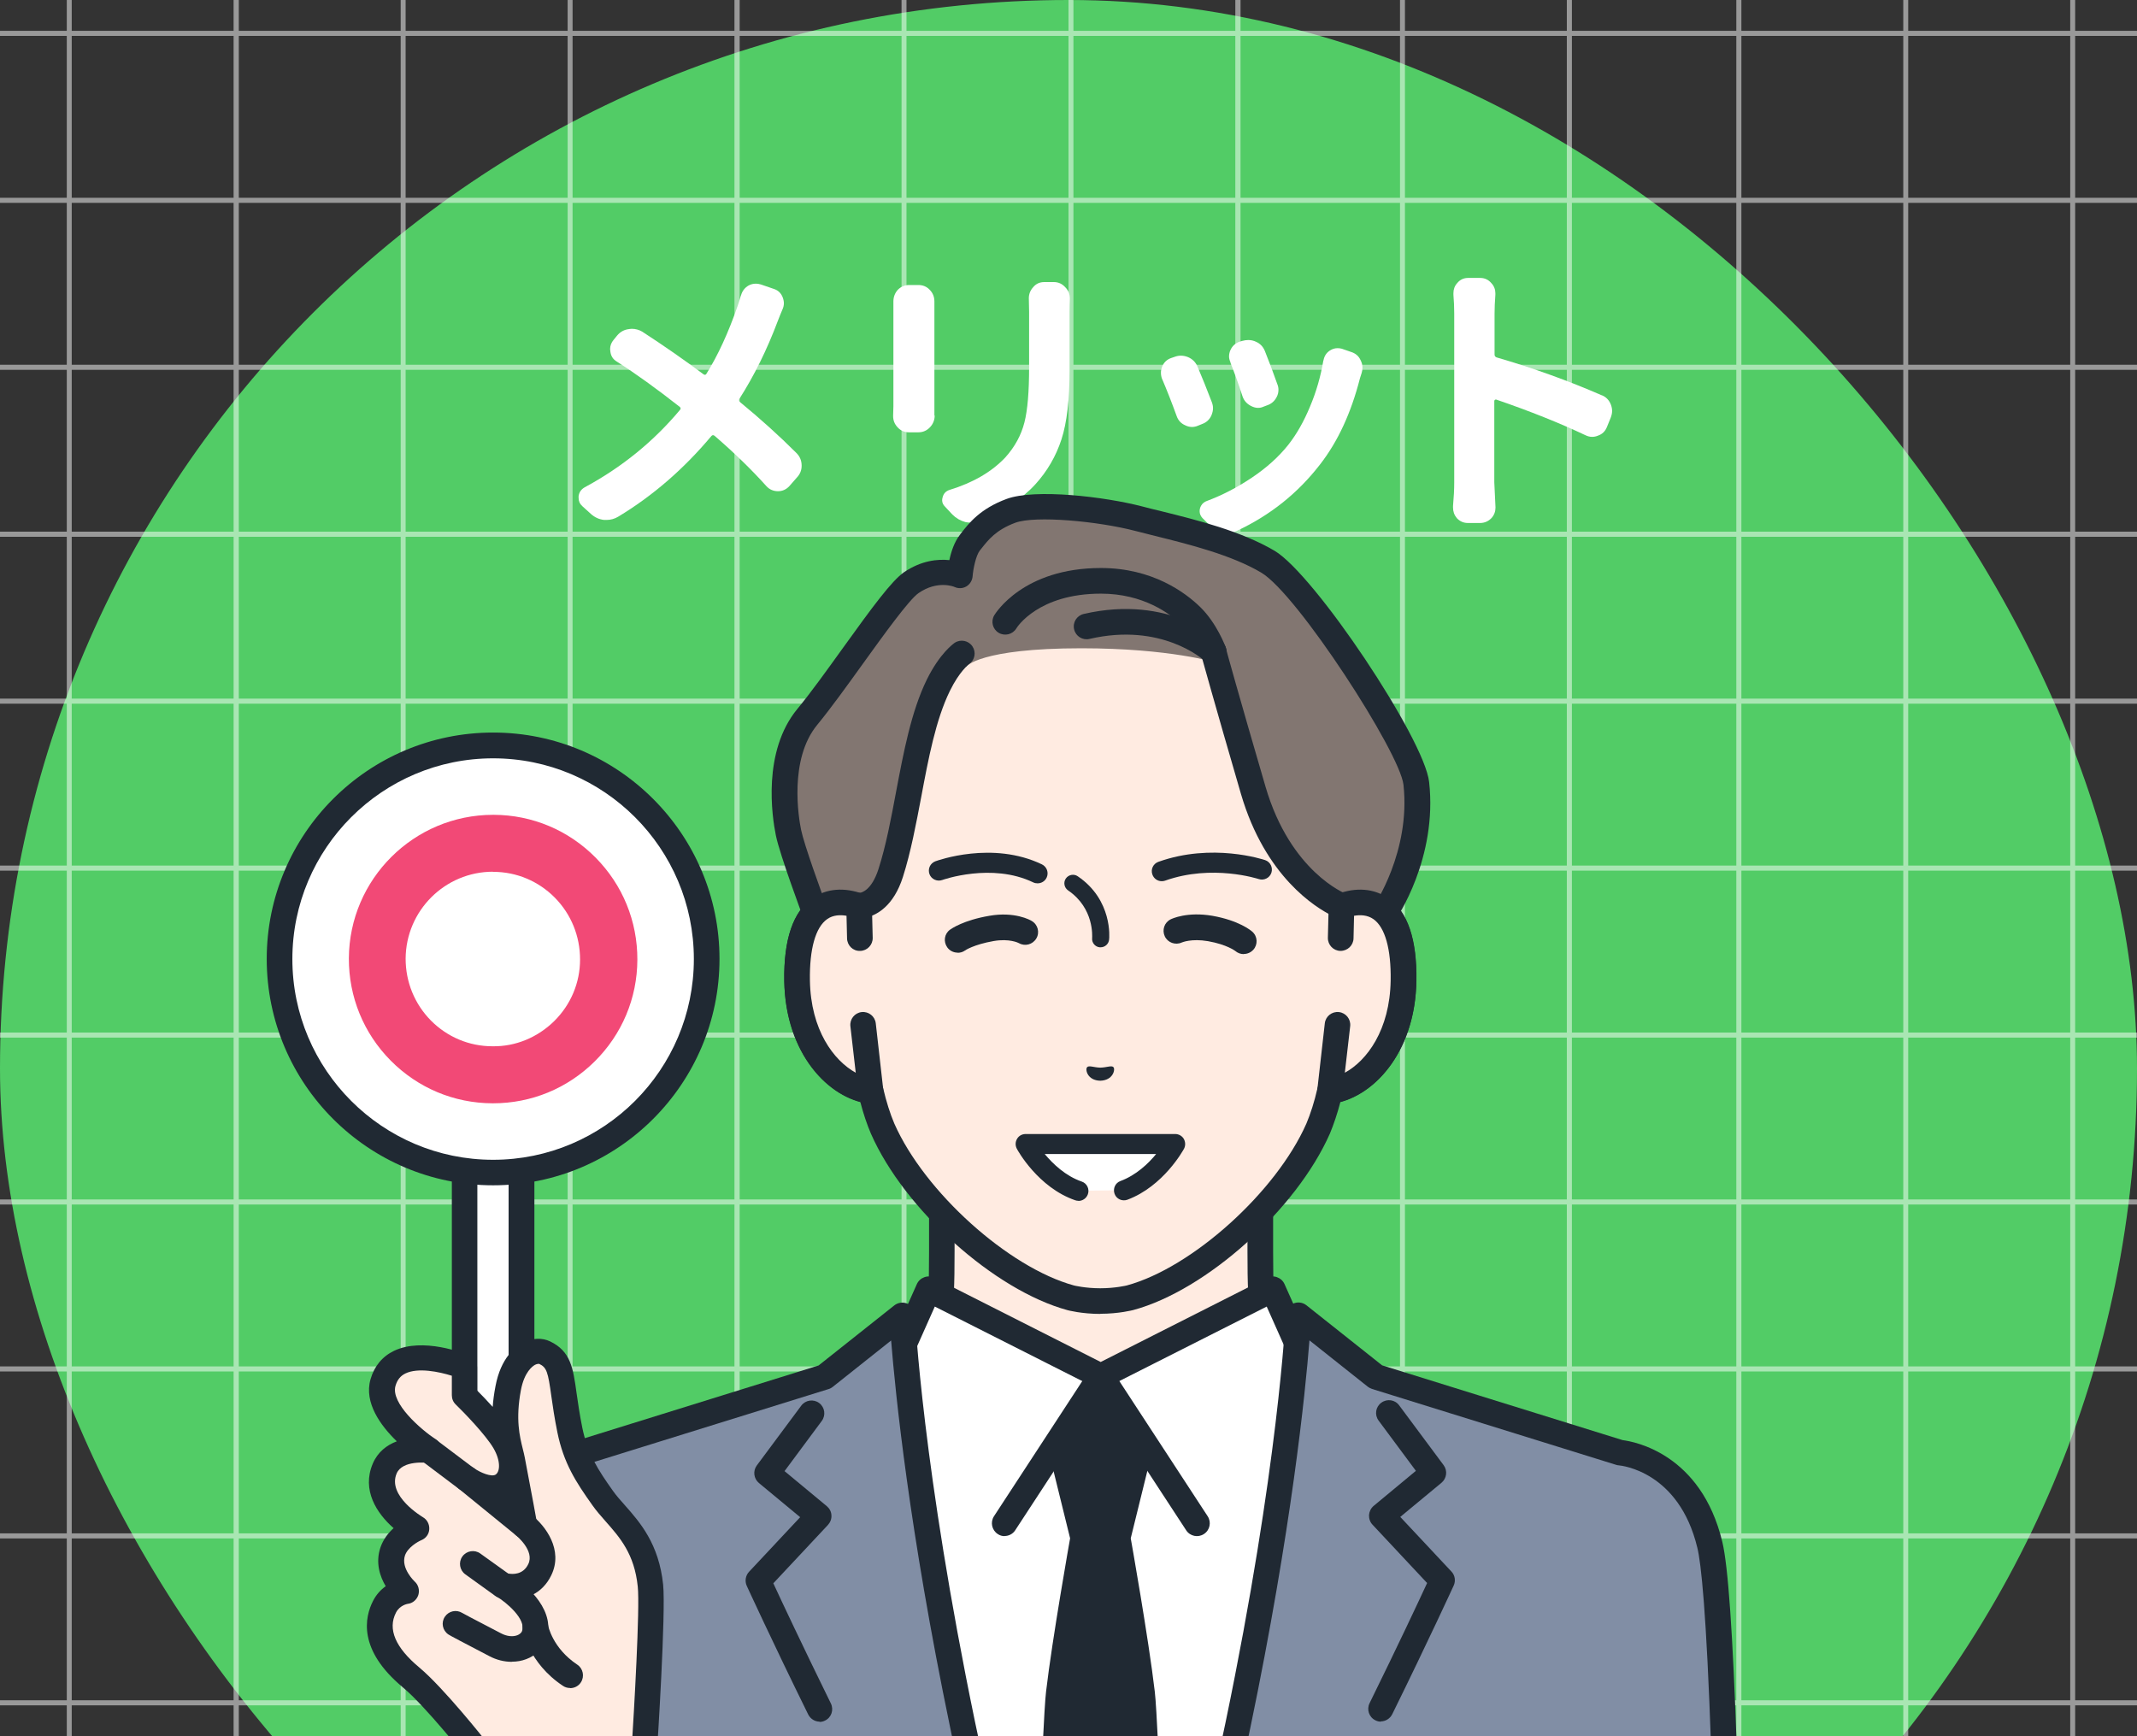 <?xml version="1.0" encoding="UTF-8"?><svg id="pc" xmlns="http://www.w3.org/2000/svg" width="160" height="130" xmlns:xlink="http://www.w3.org/1999/xlink" viewBox="0 0 160 130"><rect x="0" y="0" width="160" height="130" fill="#333333" stroke="none"/><defs><style>.cls-1{fill:none;}.cls-1,.cls-2,.cls-3,.cls-4,.cls-5,.cls-6,.cls-7,.cls-8,.cls-9{stroke-width:0px;}.cls-10{clip-path:url(#clippath-1);}.cls-11{clip-path:url(#clippath);}.cls-2{fill:#ffebe1;}.cls-3{fill:#827671;}.cls-4,.cls-6{fill:#fff;}.cls-5{fill:#202933;}.cls-6{opacity:.5;}.cls-7{fill:#818ea5;}.cls-8{fill:#f24976;}.cls-9{fill:#52cc66;}</style><clipPath id="clippath"><rect class="cls-1" x="220" width="160" height="130"/></clipPath><clipPath id="clippath-1"><rect class="cls-1" width="160" height="130"/></clipPath></defs><g class="cls-11"><path class="cls-6" d="M124.81-60v12.31h-12.31v.37h12.31v12.12h-12.31v.38h12.31v12.12h-12.31v.38h12.31v12.12h-12.31v.37h12.31V2.31h-12.31v.38h12.31v12.12h-12.31v.38h12.31v12.12h-12.31v.37h12.31v12.12h-12.31v.38h12.31v12.12h-12.31v.38h12.31v12.12h-12.31v.37h12.31v12.12h-12.31v.38h12.31v12.12h-12.31v.38h12.31v12.12h-12.31v.37h12.31v12.12h-12.31v.38h12.31v12.12h-12.31v.38h12.31v12.12h-12.31v.37h12.31v12.31h-12.31v.37h12.31v12.12h-12.31v.38h12.31v12.12h-12.31v.37h12.31v12.13h.38v-12.13h12.12v12.13h.37v-12.13h12.12v12.13h.38v-12.13h12.12v12.13h.38v-12.13h12.12v12.13h.37v-12.13h12.12v12.13h.38v-12.13h12.12v12.13h.38v-12.13h12.12v12.13h.37v-12.13h12.31v12.13h.37v-12.13h12.12v12.13h.38v-12.13h12.12v12.13h.37v-12.13h12.13v12.13h.37v-12.13h12.12v12.13h.38v-12.13h12.12v12.13h.37v-12.13h12.13v12.13h.37v-12.13h12.12v12.13h.38v-12.13h11.94v12.13h.37v-12.13h12.12v12.13h.38v-12.13h12.31v12.13h.38v-12.13h12.12v12.13h.37v-12.13h12.13v12.13h.37v-12.13h12.12v12.13h.38v-12.13h12.12v12.13h.37v-12.13h12.13v12.13h.37v-12.13h12.12v12.13h.38v-12.13h12.12v12.13h.37v-12.13h11.75v12.13h.38v-12.13h12.12v12.13h.37v-12.13h12.13v12.13h.37v-12.13h12.5v-.37h-12.5v-12.12h12.5v-.38h-12.5v-12.12h12.5v-.37h-12.5v-12.31h12.5v-.37h-12.5v-12.12h12.5v-.38h-12.5v-12.12h12.5v-.38h-12.5v-12.12h12.5v-.37h-12.5v-12.12h12.5v-.38h-12.5v-12.12h12.5v-.38h-12.5v-12.12h12.5v-.37h-12.5v-12.12h12.5v-.38h-12.5v-12.12h12.5v-.38h-12.5v-12.12h12.5v-.37h-12.5v-12.12h12.5v-.38h-12.5V2.69h12.5v-.38h-12.5v-12.12h12.5v-.37h-12.5v-12.12h12.5v-.38h-12.5v-12.12h12.5v-.38h-12.5v-12.12h12.5v-.37h-12.5v-12.31h-.37v12.31h-12.13v-12.31h-.37v12.31h-12.12v-12.31h-.38v12.31h-11.75v-12.31h-.37v12.31h-12.12v-12.31h-.38v12.31h-12.12v-12.31h-.37v12.31h-12.13v-12.31h-.37v12.31h-12.12v-12.31h-.38v12.31h-12.12v-12.31h-.37v12.31h-12.13v-12.31h-.37v12.31h-12.12v-12.31h-.38v12.31h-12.31v-12.31h-.38v12.31h-12.12v-12.31h-.37v12.31h-11.94v-12.31h-.38v12.31h-12.12v-12.31h-.37v12.31h-12.13v-12.31h-.37v12.31h-12.12v-12.31h-.38v12.31h-12.12v-12.31h-.37v12.31h-12.13v-12.31h-.37v12.31h-12.12v-12.31h-.38v12.31h-12.12v-12.31h-.37v12.31h-12.31v-12.31h-.37v12.31h-12.12v-12.31h-.38v12.31h-12.12v-12.31h-.38v12.31h-12.12v-12.31h-.37v12.31h-12.12v-12.31h-.38v12.31h-12.12v-12.31h-.38v12.31h-12.12v-12.31h-.37v12.31h-12.12v-12.31h-.38ZM125.19-47.31h12.12v12.12h-12.12v-12.12ZM137.69-47.31h12.12v12.12h-12.12v-12.12ZM150.19-47.31h12.12v12.12h-12.12v-12.12ZM162.69-47.31h12.12v12.12h-12.12v-12.12ZM175.19-47.31h12.12v12.12h-12.12v-12.12ZM187.69-47.31h12.12v12.12h-12.12v-12.12ZM200.19-47.31h12.12v12.12h-12.12v-12.12ZM212.69-47.31h12.31v12.12h-12.31v-12.12ZM225.37-47.31h12.12v12.12h-12.12v-12.12ZM237.88-47.31h12.12v12.12h-12.12v-12.12ZM250.37-47.31h12.13v12.12h-12.13v-12.12ZM262.87-47.31h12.12v12.12h-12.12v-12.12ZM275.38-47.31h12.12v12.12h-12.12v-12.12ZM287.87-47.31h12.13v12.12h-12.13v-12.12ZM300.37-47.31h12.12v12.12h-12.12v-12.12ZM312.88-47.31h11.94v12.12h-11.94v-12.12ZM325.19-47.31h12.12v12.12h-12.12v-12.12ZM337.69-47.31h12.31v12.12h-12.31v-12.12ZM350.38-47.31h12.12v12.12h-12.12v-12.12ZM362.87-47.31h12.13v12.12h-12.13v-12.12ZM375.37-47.31h12.12v12.12h-12.12v-12.12ZM387.88-47.31h12.12v12.12h-12.12v-12.12ZM400.37-47.31h12.13v12.12h-12.13v-12.12ZM412.87-47.31h12.12v12.12h-12.12v-12.12ZM425.38-47.31h12.12v12.12h-12.12v-12.12ZM437.87-47.31h11.75v12.12h-11.75v-12.12ZM450-47.31h12.12v12.12h-12.12v-12.12ZM462.5-47.31h12.13v12.12h-12.13v-12.12ZM125.19-34.81h12.12v12.12h-12.12v-12.12ZM137.69-34.81h12.12v12.12h-12.12v-12.12ZM150.19-34.81h12.12v12.12h-12.12v-12.12ZM162.69-34.81h12.12v12.12h-12.12v-12.12ZM175.19-34.81h12.12v12.12h-12.12v-12.12ZM187.69-34.81h12.12v12.12h-12.12v-12.12ZM200.19-34.81h12.12v12.12h-12.12v-12.12ZM212.69-34.81h12.31v12.12h-12.31v-12.12ZM225.37-34.81h12.12v12.12h-12.12v-12.12ZM237.88-34.81h12.12v12.12h-12.12v-12.12ZM250.37-34.81h12.13v12.12h-12.13v-12.12ZM262.87-34.81h12.12v12.12h-12.12v-12.12ZM275.38-34.81h12.12v12.12h-12.12v-12.12ZM287.87-34.81h12.13v12.12h-12.13v-12.12ZM300.37-34.81h12.12v12.12h-12.12v-12.12ZM312.88-34.81h11.94v12.12h-11.94v-12.12ZM325.19-34.81h12.12v12.12h-12.12v-12.12ZM337.69-34.81h12.31v12.12h-12.31v-12.12ZM350.38-34.81h12.12v12.12h-12.12v-12.12ZM362.87-34.81h12.13v12.12h-12.13v-12.12ZM375.37-34.81h12.12v12.12h-12.12v-12.12ZM387.88-34.81h12.12v12.12h-12.12v-12.12ZM400.37-34.81h12.13v12.12h-12.13v-12.12ZM412.87-34.81h12.12v12.12h-12.12v-12.12ZM425.38-34.81h12.12v12.12h-12.12v-12.12ZM437.87-34.81h11.75v12.12h-11.75v-12.12ZM450-34.81h12.12v12.12h-12.12v-12.12ZM462.5-34.81h12.13v12.12h-12.13v-12.12ZM125.19-22.31h12.12v12.12h-12.12v-12.12ZM137.69-22.31h12.12v12.12h-12.12v-12.12ZM150.19-22.31h12.12v12.12h-12.12v-12.12ZM162.69-22.31h12.12v12.12h-12.12v-12.12ZM175.19-22.31h12.12v12.12h-12.12v-12.12ZM187.69-22.31h12.12v12.12h-12.12v-12.12ZM200.19-22.31h12.12v12.12h-12.12v-12.12ZM212.69-22.31h12.31v12.12h-12.31v-12.12ZM225.37-22.31h12.12v12.12h-12.12v-12.12ZM237.88-22.31h12.12v12.12h-12.12v-12.12ZM250.37-22.31h12.13v12.12h-12.13v-12.12ZM262.87-22.31h12.12v12.12h-12.12v-12.12ZM275.38-22.31h12.12v12.12h-12.12v-12.12ZM287.87-22.31h12.13v12.12h-12.13v-12.12ZM300.37-22.31h12.12v12.12h-12.12v-12.12ZM312.88-22.31h11.94v12.12h-11.94v-12.12ZM325.19-22.31h12.12v12.12h-12.12v-12.12ZM337.69-22.31h12.31v12.12h-12.31v-12.12ZM350.38-22.31h12.12v12.12h-12.12v-12.12ZM362.87-22.31h12.13v12.12h-12.13v-12.12ZM375.37-22.31h12.12v12.12h-12.12v-12.12ZM387.88-22.31h12.12v12.12h-12.12v-12.12ZM400.37-22.31h12.13v12.12h-12.13v-12.12ZM412.87-22.31h12.12v12.12h-12.12v-12.12ZM425.38-22.31h12.12v12.12h-12.12v-12.12ZM437.87-22.31h11.75v12.12h-11.75v-12.12ZM450-22.31h12.12v12.12h-12.12v-12.12ZM462.5-22.31h12.13v12.12h-12.13v-12.12ZM125.19-9.81h12.12V2.31h-12.12v-12.12ZM137.69-9.81h12.12V2.31h-12.12v-12.12ZM150.19-9.81h12.12V2.31h-12.12v-12.12ZM162.69-9.81h12.12V2.31h-12.12v-12.12ZM175.19-9.81h12.12V2.31h-12.12v-12.12ZM187.69-9.81h12.12V2.31h-12.12v-12.12ZM200.19-9.81h12.12V2.31h-12.12v-12.12ZM212.69-9.81h12.31V2.31h-12.31v-12.12ZM225.37-9.81h12.12V2.31h-12.12v-12.12ZM237.88-9.81h12.12V2.31h-12.12v-12.12ZM250.37-9.81h12.13V2.31h-12.13v-12.12ZM262.87-9.81h12.12V2.31h-12.12v-12.12ZM275.38-9.81h12.12V2.31h-12.12v-12.12ZM287.87-9.81h12.13V2.31h-12.13v-12.12ZM300.37-9.81h12.12V2.31h-12.12v-12.12ZM312.88-9.81h11.94V2.31h-11.94v-12.12ZM325.19-9.81h12.12V2.31h-12.12v-12.12ZM337.69-9.81h12.31V2.31h-12.31v-12.12ZM350.38-9.81h12.12V2.31h-12.12v-12.12ZM362.87-9.81h12.13V2.31h-12.13v-12.12ZM375.37-9.81h12.12V2.31h-12.12v-12.12ZM387.88-9.81h12.12V2.31h-12.12v-12.12ZM400.37-9.81h12.13V2.31h-12.13v-12.12ZM412.87-9.81h12.12V2.31h-12.12v-12.12ZM425.38-9.81h12.12V2.31h-12.12v-12.12ZM437.87-9.81h11.75V2.31h-11.75v-12.12ZM450-9.81h12.12V2.31h-12.12v-12.12ZM462.5-9.81h12.13V2.31h-12.13v-12.12ZM125.19,2.69h12.12v12.12h-12.12V2.69ZM137.69,2.69h12.12v12.12h-12.12V2.69ZM150.19,2.69h12.12v12.12h-12.12V2.69ZM162.69,2.69h12.12v12.12h-12.12V2.69ZM175.19,2.69h12.12v12.12h-12.12V2.69ZM187.69,2.69h12.12v12.12h-12.12V2.69ZM200.19,2.69h12.12v12.12h-12.12V2.69ZM212.69,2.69h12.31v12.12h-12.31V2.69ZM225.37,2.69h12.12v12.12h-12.12V2.69ZM237.88,2.69h12.12v12.12h-12.12V2.69ZM250.37,2.69h12.13v12.12h-12.13V2.69ZM262.87,2.69h12.12v12.12h-12.12V2.69ZM275.38,2.69h12.12v12.12h-12.12V2.69ZM287.87,2.69h12.13v12.12h-12.13V2.69ZM300.37,2.69h12.12v12.12h-12.12V2.69ZM312.88,2.69h11.94v12.12h-11.94V2.69ZM325.19,2.69h12.12v12.12h-12.12V2.69ZM337.69,2.69h12.31v12.12h-12.31V2.69ZM350.38,2.69h12.12v12.12h-12.12V2.69ZM362.87,2.69h12.13v12.12h-12.13V2.69ZM375.37,2.69h12.12v12.12h-12.12V2.69ZM387.88,2.69h12.12v12.12h-12.12V2.69ZM400.37,2.69h12.13v12.12h-12.13V2.69ZM412.87,2.69h12.12v12.12h-12.12V2.69ZM425.38,2.69h12.12v12.12h-12.12V2.69ZM437.87,2.69h11.75v12.12h-11.75V2.69ZM450,2.69h12.12v12.12h-12.12V2.69ZM462.5,2.69h12.13v12.12h-12.13V2.69ZM125.19,15.19h12.12v12.12h-12.12v-12.12ZM137.69,15.19h12.12v12.12h-12.12v-12.12ZM150.19,15.19h12.12v12.12h-12.12v-12.12ZM162.69,15.19h12.12v12.12h-12.12v-12.12ZM175.19,15.19h12.12v12.12h-12.12v-12.12ZM187.69,15.19h12.12v12.12h-12.12v-12.12ZM200.19,15.19h12.12v12.12h-12.12v-12.12ZM212.69,15.19h12.31v12.12h-12.31v-12.12ZM225.37,15.19h12.12v12.12h-12.12v-12.12ZM237.88,15.19h12.12v12.12h-12.12v-12.12ZM250.37,15.19h12.13v12.12h-12.13v-12.12ZM262.87,15.19h12.12v12.12h-12.12v-12.12ZM275.38,15.19h12.12v12.12h-12.12v-12.12ZM287.87,15.19h12.13v12.12h-12.13v-12.12ZM300.37,15.19h12.12v12.12h-12.12v-12.12ZM312.88,15.19h11.94v12.12h-11.94v-12.12ZM325.19,15.19h12.12v12.12h-12.12v-12.12ZM337.69,15.19h12.31v12.12h-12.31v-12.12ZM350.38,15.19h12.12v12.12h-12.12v-12.12ZM362.87,15.19h12.13v12.12h-12.13v-12.12ZM375.37,15.19h12.12v12.12h-12.12v-12.12ZM387.88,15.19h12.12v12.12h-12.12v-12.12ZM400.37,15.19h12.13v12.12h-12.13v-12.12ZM412.87,15.19h12.12v12.12h-12.12v-12.12ZM425.38,15.19h12.12v12.12h-12.12v-12.12ZM437.87,15.19h11.75v12.12h-11.75v-12.12ZM450,15.19h12.12v12.12h-12.12v-12.12ZM462.5,15.19h12.13v12.12h-12.13v-12.12ZM125.19,27.69h12.12v12.12h-12.12v-12.12ZM137.69,27.69h12.12v12.12h-12.12v-12.12ZM150.19,27.69h12.12v12.12h-12.12v-12.12ZM162.69,27.69h12.12v12.12h-12.12v-12.12ZM175.19,27.69h12.12v12.12h-12.12v-12.12ZM187.69,27.69h12.12v12.12h-12.12v-12.12ZM200.19,27.69h12.12v12.12h-12.12v-12.12ZM212.69,27.69h12.31v12.12h-12.31v-12.12ZM225.37,27.69h12.12v12.12h-12.12v-12.12ZM237.88,27.69h12.12v12.12h-12.12v-12.12ZM250.37,27.69h12.13v12.12h-12.13v-12.12ZM262.87,27.69h12.12v12.12h-12.12v-12.12ZM275.38,27.69h12.12v12.12h-12.12v-12.12ZM287.87,27.69h12.13v12.12h-12.13v-12.12ZM300.37,27.69h12.12v12.12h-12.12v-12.12ZM312.88,27.69h11.94v12.12h-11.94v-12.12ZM325.19,27.69h12.12v12.12h-12.12v-12.12ZM337.69,27.69h12.31v12.12h-12.31v-12.12ZM350.38,27.69h12.12v12.12h-12.12v-12.12ZM362.87,27.69h12.13v12.12h-12.13v-12.12ZM375.37,27.69h12.12v12.12h-12.12v-12.12ZM387.88,27.69h12.12v12.12h-12.12v-12.12ZM400.37,27.69h12.13v12.12h-12.13v-12.12ZM412.87,27.69h12.12v12.12h-12.12v-12.12ZM425.38,27.69h12.12v12.12h-12.12v-12.12ZM437.87,27.69h11.75v12.12h-11.75v-12.12ZM450,27.69h12.12v12.12h-12.12v-12.12ZM462.5,27.69h12.13v12.12h-12.13v-12.12ZM125.19,40.19h12.12v12.12h-12.12v-12.12ZM137.69,40.19h12.12v12.12h-12.12v-12.12ZM150.19,40.19h12.12v12.12h-12.12v-12.12ZM162.69,40.19h12.12v12.12h-12.12v-12.12ZM175.19,40.19h12.12v12.12h-12.12v-12.12ZM187.69,40.19h12.12v12.12h-12.12v-12.12ZM200.19,40.19h12.12v12.12h-12.12v-12.12ZM212.69,40.19h12.31v12.12h-12.31v-12.12ZM225.37,40.19h12.12v12.12h-12.12v-12.12ZM237.88,40.19h12.12v12.12h-12.12v-12.12ZM250.37,40.19h12.13v12.12h-12.13v-12.12ZM262.87,40.19h12.12v12.12h-12.12v-12.12ZM275.38,40.19h12.12v12.12h-12.12v-12.12ZM287.87,40.19h12.13v12.12h-12.13v-12.12ZM300.37,40.19h12.12v12.12h-12.12v-12.12ZM312.88,40.19h11.94v12.12h-11.94v-12.12ZM325.19,40.19h12.12v12.12h-12.12v-12.12ZM337.69,40.19h12.31v12.12h-12.31v-12.12ZM350.38,40.19h12.12v12.12h-12.12v-12.12ZM362.87,40.19h12.13v12.12h-12.13v-12.12ZM375.37,40.19h12.12v12.12h-12.12v-12.12ZM387.88,40.19h12.12v12.12h-12.12v-12.12ZM400.37,40.19h12.13v12.12h-12.13v-12.12ZM412.87,40.19h12.12v12.12h-12.12v-12.12ZM425.38,40.19h12.12v12.12h-12.12v-12.12ZM437.87,40.19h11.75v12.12h-11.75v-12.12ZM450,40.19h12.12v12.12h-12.12v-12.12ZM462.5,40.19h12.13v12.12h-12.13v-12.12ZM125.19,52.69h12.12v12.12h-12.12v-12.12ZM137.69,52.69h12.12v12.12h-12.12v-12.12ZM150.19,52.69h12.12v12.12h-12.12v-12.12ZM162.69,52.69h12.12v12.12h-12.12v-12.12ZM175.19,52.69h12.12v12.12h-12.12v-12.12ZM187.69,52.69h12.12v12.12h-12.12v-12.12ZM200.19,52.69h12.12v12.12h-12.12v-12.12ZM212.69,52.69h12.31v12.12h-12.31v-12.12ZM225.37,52.69h12.12v12.12h-12.12v-12.12ZM237.88,52.69h12.12v12.12h-12.12v-12.12ZM250.37,52.69h12.13v12.12h-12.13v-12.12ZM262.87,52.69h12.12v12.12h-12.12v-12.12ZM275.38,52.69h12.12v12.12h-12.12v-12.12ZM287.87,52.69h12.13v12.12h-12.13v-12.12ZM300.37,52.69h12.12v12.12h-12.12v-12.12ZM312.88,52.69h11.94v12.12h-11.94v-12.12ZM325.19,52.69h12.12v12.12h-12.12v-12.12ZM337.69,52.69h12.31v12.12h-12.31v-12.12ZM350.38,52.69h12.12v12.12h-12.12v-12.12ZM362.87,52.69h12.13v12.12h-12.13v-12.12ZM375.37,52.69h12.12v12.12h-12.12v-12.12ZM387.88,52.69h12.12v12.12h-12.12v-12.12ZM400.37,52.69h12.13v12.12h-12.13v-12.12ZM412.87,52.69h12.12v12.12h-12.12v-12.12ZM425.38,52.69h12.12v12.12h-12.12v-12.12ZM437.87,52.69h11.75v12.12h-11.75v-12.12ZM450,52.69h12.12v12.12h-12.12v-12.12ZM462.5,52.69h12.13v12.12h-12.13v-12.12ZM125.19,65.19h12.12v12.12h-12.12v-12.12ZM137.69,65.19h12.12v12.12h-12.12v-12.12ZM150.19,65.19h12.12v12.12h-12.12v-12.12ZM162.69,65.19h12.12v12.12h-12.12v-12.12ZM175.19,65.19h12.12v12.12h-12.12v-12.12ZM187.69,65.19h12.12v12.12h-12.12v-12.12ZM200.19,65.19h12.12v12.12h-12.12v-12.12ZM212.69,65.19h12.31v12.12h-12.31v-12.12ZM225.37,65.19h12.12v12.12h-12.12v-12.12ZM237.88,65.19h12.12v12.12h-12.12v-12.12ZM250.37,65.19h12.13v12.12h-12.13v-12.12ZM262.87,65.19h12.12v12.12h-12.12v-12.12ZM275.38,65.19h12.12v12.12h-12.12v-12.12ZM287.87,65.19h12.13v12.12h-12.13v-12.12ZM300.37,65.19h12.12v12.12h-12.12v-12.12ZM312.88,65.19h11.94v12.12h-11.94v-12.12ZM325.19,65.19h12.12v12.12h-12.12v-12.12ZM337.69,65.19h12.31v12.12h-12.31v-12.12ZM350.38,65.19h12.12v12.12h-12.12v-12.12ZM362.87,65.19h12.13v12.12h-12.13v-12.12ZM375.37,65.19h12.12v12.12h-12.12v-12.12ZM387.88,65.19h12.12v12.12h-12.12v-12.12ZM400.37,65.19h12.13v12.12h-12.13v-12.12ZM412.87,65.19h12.12v12.12h-12.12v-12.12ZM425.38,65.19h12.12v12.12h-12.12v-12.12ZM437.87,65.19h11.75v12.12h-11.75v-12.12ZM450,65.19h12.12v12.12h-12.12v-12.12ZM462.5,65.19h12.13v12.12h-12.13v-12.12ZM125.19,77.69h12.12v12.12h-12.12v-12.12ZM137.69,77.69h12.12v12.12h-12.12v-12.12ZM150.19,77.69h12.12v12.12h-12.12v-12.12ZM162.69,77.69h12.12v12.12h-12.12v-12.12ZM175.19,77.69h12.12v12.12h-12.12v-12.12ZM187.69,77.69h12.12v12.12h-12.12v-12.12ZM200.19,77.69h12.12v12.12h-12.12v-12.12ZM212.69,77.69h12.31v12.12h-12.31v-12.12ZM225.37,77.69h12.12v12.12h-12.12v-12.12ZM237.88,77.69h12.12v12.12h-12.12v-12.12ZM250.37,77.69h12.13v12.12h-12.13v-12.12ZM262.87,77.69h12.12v12.12h-12.12v-12.12ZM275.38,77.69h12.12v12.12h-12.12v-12.12ZM287.87,77.69h12.13v12.12h-12.13v-12.12ZM300.37,77.69h12.12v12.12h-12.12v-12.12ZM312.88,77.69h11.94v12.12h-11.94v-12.12ZM325.19,77.69h12.12v12.12h-12.12v-12.12ZM337.69,77.69h12.31v12.12h-12.31v-12.12ZM350.38,77.69h12.12v12.12h-12.12v-12.12ZM362.87,77.69h12.13v12.12h-12.13v-12.12ZM375.37,77.69h12.12v12.12h-12.12v-12.12ZM387.88,77.69h12.12v12.12h-12.12v-12.12ZM400.37,77.69h12.13v12.12h-12.13v-12.12ZM412.87,77.69h12.12v12.12h-12.12v-12.12ZM425.38,77.69h12.12v12.12h-12.12v-12.12ZM437.87,77.69h11.75v12.12h-11.75v-12.12ZM450,77.69h12.12v12.12h-12.12v-12.12ZM462.5,77.69h12.13v12.12h-12.13v-12.12ZM125.19,90.19h12.12v12.12h-12.12v-12.12ZM137.69,90.19h12.12v12.12h-12.12v-12.12ZM150.19,90.19h12.12v12.12h-12.12v-12.12ZM162.69,90.19h12.12v12.12h-12.12v-12.12ZM175.19,90.19h12.12v12.12h-12.12v-12.12ZM187.69,90.19h12.12v12.12h-12.12v-12.12ZM200.19,90.19h12.12v12.12h-12.12v-12.12ZM212.69,90.19h12.31v12.12h-12.31v-12.12ZM225.37,90.19h12.12v12.12h-12.12v-12.12ZM237.88,90.19h12.12v12.12h-12.12v-12.12ZM250.37,90.19h12.13v12.12h-12.13v-12.12ZM262.87,90.19h12.12v12.12h-12.12v-12.12ZM275.38,90.19h12.12v12.12h-12.12v-12.12ZM287.87,90.19h12.13v12.12h-12.13v-12.12ZM300.37,90.19h12.12v12.12h-12.12v-12.12ZM312.88,90.19h11.94v12.12h-11.94v-12.12ZM325.19,90.19h12.12v12.12h-12.12v-12.12ZM337.69,90.19h12.31v12.12h-12.31v-12.12ZM350.38,90.19h12.12v12.12h-12.12v-12.12ZM362.87,90.19h12.13v12.12h-12.13v-12.12ZM375.37,90.19h12.12v12.12h-12.12v-12.12ZM387.88,90.19h12.12v12.12h-12.12v-12.12ZM400.37,90.19h12.13v12.12h-12.13v-12.12ZM412.87,90.19h12.12v12.12h-12.12v-12.12ZM425.38,90.19h12.12v12.12h-12.12v-12.12ZM437.87,90.19h11.75v12.12h-11.75v-12.12ZM450,90.19h12.12v12.12h-12.12v-12.12ZM462.5,90.19h12.13v12.12h-12.13v-12.12ZM125.19,102.69h12.12v12.12h-12.12v-12.12ZM137.69,102.69h12.12v12.12h-12.12v-12.12ZM150.19,102.69h12.12v12.12h-12.12v-12.12ZM162.69,102.69h12.12v12.12h-12.12v-12.12ZM175.19,102.69h12.12v12.12h-12.12v-12.12ZM187.69,102.69h12.12v12.12h-12.12v-12.12ZM200.19,102.69h12.12v12.12h-12.12v-12.12ZM212.69,102.69h12.31v12.12h-12.31v-12.12ZM225.37,102.69h12.12v12.12h-12.12v-12.12ZM237.88,102.69h12.12v12.12h-12.12v-12.12ZM250.37,102.69h12.13v12.12h-12.13v-12.12ZM262.87,102.69h12.12v12.12h-12.12v-12.12ZM275.38,102.69h12.12v12.12h-12.12v-12.12ZM287.87,102.69h12.13v12.12h-12.13v-12.12ZM300.37,102.69h12.12v12.12h-12.12v-12.12ZM312.88,102.69h11.94v12.12h-11.94v-12.12ZM325.19,102.69h12.12v12.12h-12.12v-12.12ZM337.69,102.69h12.31v12.12h-12.31v-12.12ZM350.38,102.69h12.12v12.12h-12.12v-12.12ZM362.87,102.69h12.13v12.12h-12.13v-12.12ZM375.37,102.69h12.12v12.12h-12.12v-12.12ZM387.88,102.69h12.12v12.12h-12.12v-12.12ZM400.37,102.69h12.13v12.12h-12.13v-12.12ZM412.87,102.69h12.12v12.12h-12.12v-12.12ZM425.38,102.69h12.12v12.12h-12.12v-12.12ZM437.87,102.69h11.75v12.12h-11.75v-12.12ZM450,102.69h12.12v12.12h-12.12v-12.12ZM462.5,102.69h12.13v12.12h-12.13v-12.12ZM125.19,115.19h12.12v12.12h-12.12v-12.12ZM137.69,115.19h12.12v12.12h-12.12v-12.12ZM150.19,115.19h12.12v12.12h-12.12v-12.12ZM162.69,115.19h12.12v12.12h-12.12v-12.12ZM175.19,115.19h12.12v12.12h-12.12v-12.12ZM187.69,115.19h12.12v12.12h-12.12v-12.12ZM200.19,115.19h12.12v12.12h-12.12v-12.12ZM212.69,115.19h12.31v12.12h-12.31v-12.12ZM225.37,115.19h12.12v12.12h-12.12v-12.12ZM237.88,115.19h12.12v12.12h-12.12v-12.12ZM250.37,115.19h12.13v12.12h-12.13v-12.12ZM262.87,115.19h12.12v12.12h-12.12v-12.12ZM275.38,115.19h12.12v12.12h-12.12v-12.12ZM287.87,115.19h12.13v12.12h-12.13v-12.12ZM300.37,115.19h12.12v12.12h-12.12v-12.12ZM312.88,115.19h11.94v12.12h-11.94v-12.12ZM325.19,115.19h12.12v12.12h-12.12v-12.12ZM337.69,115.19h12.31v12.12h-12.31v-12.12ZM350.38,115.19h12.12v12.12h-12.12v-12.12ZM362.87,115.19h12.13v12.12h-12.13v-12.12ZM375.37,115.19h12.12v12.12h-12.12v-12.12ZM387.88,115.19h12.12v12.12h-12.12v-12.12ZM400.37,115.19h12.13v12.12h-12.13v-12.12ZM412.87,115.19h12.12v12.12h-12.12v-12.12ZM425.38,115.19h12.12v12.12h-12.12v-12.12ZM437.87,115.19h11.75v12.12h-11.75v-12.12ZM450,115.19h12.12v12.12h-12.12v-12.12ZM462.5,115.19h12.13v12.12h-12.13v-12.12ZM125.19,127.69h12.12v12.12h-12.12v-12.12ZM137.69,127.69h12.12v12.12h-12.12v-12.12ZM150.19,127.69h12.12v12.12h-12.12v-12.12ZM162.69,127.69h12.12v12.12h-12.12v-12.12ZM175.19,127.69h12.12v12.12h-12.12v-12.12ZM187.69,127.69h12.12v12.12h-12.12v-12.12ZM200.19,127.69h12.12v12.12h-12.12v-12.12ZM212.69,127.69h12.31v12.12h-12.31v-12.12ZM225.37,127.69h12.12v12.12h-12.12v-12.12ZM237.88,127.69h12.12v12.12h-12.12v-12.12ZM250.37,127.69h12.13v12.12h-12.13v-12.12ZM262.87,127.69h12.12v12.12h-12.12v-12.12ZM275.38,127.69h12.12v12.12h-12.12v-12.12ZM287.87,127.69h12.13v12.12h-12.13v-12.12ZM300.37,127.69h12.12v12.12h-12.12v-12.12ZM312.88,127.69h11.94v12.12h-11.94v-12.12ZM325.19,127.69h12.12v12.12h-12.12v-12.12ZM337.69,127.69h12.31v12.12h-12.31v-12.12ZM350.38,127.69h12.12v12.12h-12.12v-12.12ZM362.87,127.69h12.13v12.12h-12.13v-12.12ZM375.37,127.69h12.12v12.12h-12.12v-12.12ZM387.88,127.69h12.12v12.12h-12.12v-12.12ZM400.37,127.69h12.13v12.12h-12.13v-12.12ZM412.87,127.69h12.12v12.12h-12.12v-12.12ZM425.38,127.69h12.12v12.12h-12.12v-12.12ZM437.87,127.69h11.75v12.12h-11.75v-12.12ZM450,127.69h12.12v12.12h-12.12v-12.12ZM462.5,127.69h12.13v12.12h-12.13v-12.12ZM125.19,140.19h12.12v12.31h-12.12v-12.31ZM137.69,140.19h12.12v12.31h-12.12v-12.31ZM150.19,140.19h12.12v12.31h-12.12v-12.31ZM162.69,140.19h12.12v12.31h-12.12v-12.31ZM175.19,140.19h12.12v12.31h-12.12v-12.31ZM187.69,140.19h12.12v12.31h-12.12v-12.31ZM200.19,140.19h12.12v12.31h-12.12v-12.31ZM212.69,140.19h12.31v12.31h-12.31v-12.31ZM225.37,140.19h12.12v12.31h-12.12v-12.31ZM237.88,140.19h12.12v12.31h-12.12v-12.31ZM250.37,140.19h12.13v12.31h-12.13v-12.31ZM262.87,140.19h12.12v12.31h-12.12v-12.31ZM275.38,140.19h12.12v12.31h-12.12v-12.31ZM287.87,140.19h12.13v12.31h-12.13v-12.31ZM300.37,140.19h12.12v12.31h-12.12v-12.31ZM312.88,140.19h11.94v12.31h-11.94v-12.31ZM325.19,140.19h12.12v12.31h-12.12v-12.31ZM337.69,140.19h12.31v12.31h-12.31v-12.31ZM350.38,140.19h12.12v12.31h-12.12v-12.31ZM362.87,140.19h12.13v12.31h-12.13v-12.31ZM375.37,140.19h12.12v12.31h-12.12v-12.31ZM387.88,140.19h12.12v12.31h-12.12v-12.31ZM400.37,140.19h12.13v12.31h-12.13v-12.31ZM412.87,140.19h12.12v12.31h-12.12v-12.31ZM425.38,140.19h12.12v12.31h-12.12v-12.31ZM437.87,140.19h11.75v12.31h-11.75v-12.31ZM450,140.19h12.12v12.31h-12.12v-12.31ZM462.5,140.19h12.13v12.31h-12.13v-12.31ZM125.19,152.87h12.12v12.12h-12.12v-12.12ZM137.69,152.87h12.12v12.12h-12.12v-12.12ZM150.19,152.87h12.12v12.12h-12.12v-12.12ZM162.69,152.87h12.12v12.12h-12.12v-12.12ZM175.19,152.87h12.12v12.12h-12.12v-12.12ZM187.69,152.87h12.12v12.12h-12.12v-12.12ZM200.19,152.87h12.12v12.12h-12.12v-12.12ZM212.69,152.87h12.31v12.12h-12.31v-12.12ZM225.37,152.87h12.12v12.12h-12.12v-12.12ZM237.88,152.87h12.12v12.12h-12.12v-12.12ZM250.37,152.87h12.13v12.12h-12.13v-12.12ZM262.87,152.87h12.12v12.12h-12.12v-12.12ZM275.38,152.87h12.12v12.12h-12.12v-12.12ZM287.87,152.87h12.13v12.12h-12.13v-12.12ZM300.37,152.87h12.12v12.12h-12.12v-12.12ZM312.88,152.87h11.94v12.12h-11.94v-12.12ZM325.19,152.87h12.12v12.12h-12.12v-12.12ZM337.69,152.87h12.31v12.12h-12.31v-12.12ZM350.38,152.87h12.12v12.12h-12.12v-12.12ZM362.87,152.87h12.13v12.12h-12.13v-12.12ZM375.37,152.87h12.12v12.12h-12.12v-12.12ZM387.88,152.87h12.12v12.12h-12.12v-12.12ZM400.37,152.87h12.13v12.12h-12.13v-12.12ZM412.87,152.87h12.12v12.12h-12.12v-12.12ZM425.38,152.87h12.12v12.12h-12.12v-12.12ZM437.87,152.87h11.75v12.12h-11.75v-12.12ZM450,152.87h12.12v12.12h-12.12v-12.12ZM462.5,152.87h12.13v12.12h-12.13v-12.12ZM125.19,165.38h12.12v12.12h-12.12v-12.12ZM137.69,165.38h12.12v12.12h-12.12v-12.12ZM150.19,165.38h12.12v12.12h-12.12v-12.12ZM162.69,165.38h12.12v12.12h-12.12v-12.12ZM175.19,165.38h12.12v12.12h-12.12v-12.12ZM187.69,165.38h12.12v12.12h-12.12v-12.12ZM200.19,165.38h12.12v12.12h-12.12v-12.12ZM212.69,165.38h12.31v12.12h-12.31v-12.12ZM225.37,165.38h12.12v12.12h-12.12v-12.12ZM237.88,165.38h12.12v12.12h-12.12v-12.12ZM250.37,165.38h12.13v12.12h-12.13v-12.12ZM262.87,165.38h12.12v12.12h-12.12v-12.12ZM275.38,165.38h12.12v12.12h-12.12v-12.12ZM287.87,165.38h12.13v12.12h-12.13v-12.12ZM300.37,165.38h12.12v12.12h-12.12v-12.12ZM312.88,165.38h11.94v12.12h-11.94v-12.12ZM325.19,165.38h12.12v12.12h-12.12v-12.12ZM337.69,165.38h12.31v12.12h-12.31v-12.12ZM350.38,165.38h12.12v12.12h-12.12v-12.12ZM362.87,165.38h12.13v12.12h-12.13v-12.12ZM375.37,165.38h12.12v12.12h-12.12v-12.12ZM387.88,165.38h12.12v12.12h-12.12v-12.12ZM400.37,165.38h12.13v12.12h-12.13v-12.12ZM412.87,165.38h12.12v12.12h-12.12v-12.12ZM425.38,165.38h12.12v12.12h-12.12v-12.12ZM437.87,165.38h11.75v12.12h-11.75v-12.12ZM450,165.38h12.12v12.12h-12.12v-12.12ZM462.5,165.38h12.13v12.12h-12.13v-12.12Z"/></g><g class="cls-10"><rect class="cls-9" x="0" y="0" width="160" height="160" rx="80" ry="80"/><path class="cls-6" d="M-95.19-60v12.31h-12.31v.37h12.31v12.12h-12.31v.38h12.31v12.12h-12.31v.38h12.31v12.12h-12.31v.37h12.31V2.31h-12.31v.38h12.31v12.12h-12.31v.38h12.31v12.12h-12.31v.37h12.31v12.12h-12.31v.38h12.31v12.12h-12.31v.38h12.31v12.12h-12.31v.37h12.31v12.12h-12.31v.38h12.31v12.12h-12.31v.38h12.31v12.12h-12.31v.37h12.31v12.12h-12.31v.38h12.31v12.12h-12.31v.38h12.31v12.12h-12.31v.37h12.31v12.31h-12.31v.37h12.31v12.12h-12.31v.38h12.31v12.12h-12.31v.37h12.31v12.13h.38v-12.13h12.12v12.13h.37v-12.13h12.12v12.13h.38v-12.13h12.12v12.13h.38v-12.13h12.12v12.13h.37v-12.13h12.12v12.13h.38v-12.13h12.12v12.13h.38v-12.13H-7.69v12.13h.37v-12.13H5v12.13h.37v-12.13h12.12v12.13h.38v-12.13h12.12v12.13h.37v-12.13h12.13v12.13h.37v-12.13h12.12v12.13h.38v-12.13h12.12v12.13h.37v-12.13h12.13v12.13h.37v-12.13h12.12v12.13h.38v-12.13h11.94v12.13h.37v-12.13h12.12v12.13h.38v-12.13h12.31v12.13h.38v-12.13h12.12v12.13h.37v-12.13h12.13v12.13h.37v-12.13h12.12v12.13h.38v-12.13h12.12v12.13h.37v-12.13h12.13v12.13h.37v-12.13h12.12v12.13h.38v-12.13h12.12v12.13h.37v-12.13h11.75v12.13h.38v-12.13h12.12v12.13h.37v-12.13h12.13v12.13h.37v-12.13h12.5v-.37h-12.5v-12.12h12.5v-.38h-12.5v-12.12h12.5v-.37h-12.5v-12.31h12.5v-.37h-12.5v-12.12h12.5v-.38h-12.5v-12.12h12.5v-.38h-12.5v-12.12h12.5v-.37h-12.5v-12.12h12.5v-.38h-12.5v-12.12h12.5v-.38h-12.5v-12.12h12.5v-.37h-12.5v-12.12h12.5v-.38h-12.5v-12.12h12.5v-.38h-12.5v-12.12h12.5v-.37h-12.5v-12.12h12.5v-.38h-12.5V2.69h12.5v-.38h-12.5v-12.12h12.5v-.37h-12.5v-12.12h12.5v-.38h-12.5v-12.12h12.5v-.38h-12.5v-12.12h12.5v-.37h-12.5v-12.31h-.37v12.31h-12.13v-12.31h-.37v12.31h-12.12v-12.31h-.38v12.31h-11.75v-12.31h-.37v12.31h-12.12v-12.31h-.38v12.31h-12.12v-12.31h-.37v12.31h-12.13v-12.31h-.37v12.31h-12.12v-12.31h-.38v12.31h-12.12v-12.31h-.37v12.31h-12.13v-12.31h-.37v12.31h-12.12v-12.31h-.38v12.31h-12.31v-12.31h-.38v12.31h-12.12v-12.31h-.37v12.31h-11.94v-12.31h-.38v12.31h-12.12v-12.31h-.37v12.31h-12.13v-12.31h-.37v12.31h-12.12v-12.31h-.38v12.31h-12.12v-12.31h-.37v12.31h-12.13v-12.31h-.37v12.31h-12.12v-12.31h-.38v12.31H5.37v-12.31h-.37v12.31H-7.31v-12.31h-.37v12.31h-12.12v-12.31h-.38v12.31h-12.12v-12.31h-.38v12.31h-12.12v-12.31h-.37v12.31h-12.12v-12.31h-.38v12.31h-12.12v-12.31h-.38v12.31h-12.12v-12.31h-.37v12.31h-12.12v-12.31h-.38ZM-94.81-47.31h12.12v12.12h-12.12v-12.12ZM-82.31-47.31h12.12v12.12h-12.12v-12.12ZM-69.81-47.31h12.12v12.12h-12.12v-12.12ZM-57.31-47.31h12.12v12.12h-12.12v-12.12ZM-44.81-47.31h12.12v12.12h-12.12v-12.12ZM-32.31-47.31h12.12v12.12h-12.12v-12.12ZM-19.81-47.31H-7.69v12.12h-12.12v-12.12ZM-7.31-47.31H5v12.12H-7.31v-12.12ZM5.37-47.31h12.12v12.12H5.37v-12.12ZM17.88-47.31h12.12v12.12h-12.12v-12.12ZM30.37-47.31h12.13v12.12h-12.13v-12.12ZM42.87-47.31h12.12v12.12h-12.12v-12.12ZM55.38-47.31h12.12v12.12h-12.12v-12.12ZM67.87-47.31h12.13v12.12h-12.13v-12.12ZM80.37-47.31h12.12v12.12h-12.12v-12.12ZM92.88-47.31h11.94v12.12h-11.94v-12.12ZM105.19-47.31h12.12v12.12h-12.12v-12.12ZM117.69-47.31h12.31v12.12h-12.31v-12.12ZM130.38-47.31h12.12v12.12h-12.12v-12.12ZM142.87-47.31h12.13v12.12h-12.13v-12.12ZM155.37-47.31h12.12v12.12h-12.12v-12.12ZM167.88-47.31h12.12v12.12h-12.12v-12.12ZM180.37-47.31h12.13v12.12h-12.13v-12.12ZM192.87-47.31h12.12v12.12h-12.12v-12.12ZM205.38-47.31h12.12v12.12h-12.12v-12.12ZM217.87-47.31h11.75v12.12h-11.75v-12.12ZM230-47.31h12.12v12.12h-12.12v-12.12ZM242.5-47.31h12.13v12.12h-12.13v-12.12ZM-94.81-34.81h12.12v12.12h-12.12v-12.12ZM-82.31-34.81h12.12v12.12h-12.12v-12.12ZM-69.81-34.81h12.12v12.12h-12.12v-12.12ZM-57.31-34.81h12.12v12.12h-12.12v-12.12ZM-44.81-34.81h12.12v12.12h-12.12v-12.12ZM-32.31-34.81h12.12v12.12h-12.12v-12.12ZM-19.81-34.81H-7.69v12.12h-12.12v-12.12ZM-7.31-34.81H5v12.12H-7.31v-12.12ZM5.37-34.81h12.12v12.12H5.37v-12.12ZM17.88-34.81h12.12v12.12h-12.12v-12.12ZM30.37-34.81h12.13v12.12h-12.13v-12.12ZM42.87-34.81h12.12v12.12h-12.12v-12.12ZM55.38-34.81h12.12v12.12h-12.12v-12.12ZM67.87-34.81h12.13v12.12h-12.13v-12.12ZM80.37-34.81h12.12v12.12h-12.12v-12.12ZM92.88-34.81h11.94v12.12h-11.94v-12.12ZM105.19-34.81h12.12v12.12h-12.12v-12.12ZM117.69-34.81h12.31v12.12h-12.31v-12.12ZM130.38-34.81h12.12v12.12h-12.12v-12.12ZM142.87-34.81h12.13v12.12h-12.13v-12.12ZM155.37-34.81h12.12v12.12h-12.12v-12.12ZM167.88-34.81h12.12v12.12h-12.12v-12.12ZM180.37-34.81h12.13v12.12h-12.13v-12.12ZM192.87-34.81h12.12v12.12h-12.12v-12.12ZM205.38-34.81h12.12v12.12h-12.12v-12.12ZM217.87-34.81h11.75v12.12h-11.75v-12.12ZM230-34.81h12.12v12.12h-12.12v-12.12ZM242.5-34.81h12.13v12.12h-12.13v-12.12ZM-94.81-22.31h12.12v12.12h-12.12v-12.12ZM-82.31-22.31h12.12v12.12h-12.12v-12.12ZM-69.81-22.31h12.12v12.12h-12.12v-12.12ZM-57.31-22.31h12.12v12.12h-12.12v-12.12ZM-44.81-22.31h12.12v12.12h-12.12v-12.12ZM-32.31-22.31h12.12v12.12h-12.12v-12.12ZM-19.81-22.31H-7.69v12.12h-12.12v-12.12ZM-7.31-22.31H5v12.12H-7.31v-12.12ZM5.37-22.31h12.12v12.12H5.37v-12.12ZM17.88-22.31h12.12v12.12h-12.12v-12.12ZM30.37-22.31h12.13v12.12h-12.13v-12.12ZM42.87-22.31h12.12v12.12h-12.12v-12.12ZM55.38-22.31h12.12v12.12h-12.12v-12.12ZM67.87-22.31h12.13v12.12h-12.13v-12.12ZM80.37-22.31h12.12v12.12h-12.12v-12.12ZM92.88-22.31h11.94v12.12h-11.94v-12.12ZM105.19-22.31h12.12v12.12h-12.12v-12.12ZM117.69-22.31h12.31v12.12h-12.31v-12.12ZM130.38-22.31h12.12v12.12h-12.12v-12.12ZM142.87-22.31h12.13v12.12h-12.13v-12.12ZM155.37-22.31h12.12v12.12h-12.12v-12.12ZM167.88-22.31h12.12v12.12h-12.12v-12.12ZM180.37-22.31h12.13v12.12h-12.13v-12.12ZM192.87-22.31h12.12v12.12h-12.12v-12.12ZM205.38-22.31h12.12v12.12h-12.12v-12.12ZM217.87-22.31h11.75v12.12h-11.75v-12.12ZM230-22.31h12.12v12.12h-12.12v-12.12ZM242.5-22.31h12.13v12.12h-12.13v-12.12ZM-94.81-9.81h12.12V2.31h-12.12v-12.12ZM-82.31-9.81h12.12V2.31h-12.12v-12.12ZM-69.81-9.81h12.12V2.31h-12.12v-12.12ZM-57.31-9.81h12.12V2.31h-12.12v-12.12ZM-44.81-9.81h12.12V2.31h-12.12v-12.12ZM-32.31-9.81h12.12V2.31h-12.12v-12.12ZM-19.81-9.81H-7.69V2.31h-12.12v-12.12ZM-7.31-9.81H5V2.31H-7.31v-12.12ZM5.37-9.81h12.12V2.31H5.37v-12.12ZM17.88-9.81h12.12V2.31h-12.12v-12.12ZM30.37-9.81h12.13V2.31h-12.13v-12.12ZM42.87-9.81h12.12V2.31h-12.12v-12.12ZM55.38-9.81h12.12V2.31h-12.12v-12.12ZM67.87-9.81h12.13V2.31h-12.13v-12.12ZM80.37-9.81h12.12V2.31h-12.12v-12.12ZM92.88-9.81h11.94V2.31h-11.94v-12.12ZM105.19-9.81h12.12V2.31h-12.12v-12.12ZM117.69-9.81h12.31V2.31h-12.31v-12.12ZM130.38-9.81h12.12V2.31h-12.12v-12.12ZM142.87-9.81h12.13V2.31h-12.13v-12.12ZM155.37-9.81h12.12V2.31h-12.12v-12.12ZM167.88-9.81h12.12V2.31h-12.12v-12.12ZM180.37-9.81h12.13V2.31h-12.13v-12.12ZM192.87-9.81h12.12V2.31h-12.12v-12.12ZM205.38-9.81h12.12V2.31h-12.12v-12.12ZM217.87-9.81h11.75V2.31h-11.75v-12.12ZM230-9.81h12.12V2.31h-12.12v-12.12ZM242.5-9.81h12.13V2.31h-12.13v-12.12ZM-94.81,2.69h12.12v12.12h-12.12V2.69ZM-82.31,2.69h12.12v12.12h-12.12V2.69ZM-69.81,2.69h12.12v12.12h-12.12V2.69ZM-57.31,2.69h12.12v12.12h-12.12V2.69ZM-44.81,2.69h12.12v12.12h-12.12V2.69ZM-32.31,2.69h12.12v12.12h-12.12V2.69ZM-19.81,2.69H-7.69v12.12h-12.12V2.69ZM-7.31,2.69H5v12.12H-7.31V2.69ZM5.37,2.69h12.12v12.12H5.37V2.69ZM17.88,2.69h12.12v12.12h-12.12V2.69ZM30.37,2.69h12.13v12.12h-12.13V2.69ZM42.87,2.69h12.12v12.12h-12.12V2.69ZM55.38,2.69h12.12v12.12h-12.12V2.69ZM67.87,2.69h12.13v12.12h-12.13V2.69ZM80.37,2.69h12.12v12.12h-12.12V2.69ZM92.88,2.69h11.94v12.12h-11.94V2.69ZM105.19,2.69h12.12v12.12h-12.12V2.69ZM117.69,2.69h12.31v12.12h-12.31V2.69ZM130.38,2.69h12.12v12.12h-12.12V2.69ZM142.87,2.69h12.13v12.12h-12.13V2.69ZM155.37,2.69h12.12v12.12h-12.12V2.69ZM167.88,2.69h12.12v12.12h-12.12V2.69ZM180.37,2.69h12.13v12.12h-12.13V2.69ZM192.87,2.69h12.12v12.12h-12.12V2.69ZM205.38,2.69h12.12v12.12h-12.12V2.69ZM217.87,2.69h11.75v12.12h-11.75V2.69ZM230,2.69h12.12v12.12h-12.12V2.69ZM242.5,2.69h12.13v12.12h-12.13V2.69ZM-94.81,15.19h12.12v12.12h-12.12v-12.12ZM-82.31,15.19h12.12v12.12h-12.12v-12.12ZM-69.81,15.19h12.12v12.12h-12.12v-12.12ZM-57.31,15.19h12.12v12.12h-12.12v-12.12ZM-44.81,15.19h12.12v12.12h-12.12v-12.12ZM-32.31,15.19h12.12v12.12h-12.12v-12.12ZM-19.81,15.19H-7.69v12.12h-12.12v-12.12ZM-7.31,15.19H5v12.12H-7.31v-12.12ZM5.37,15.19h12.12v12.12H5.37v-12.12ZM17.88,15.19h12.12v12.12h-12.12v-12.12ZM30.37,15.19h12.13v12.12h-12.13v-12.12ZM42.87,15.19h12.12v12.12h-12.12v-12.12ZM55.38,15.19h12.12v12.12h-12.12v-12.12ZM67.87,15.19h12.13v12.12h-12.13v-12.12ZM80.37,15.19h12.12v12.12h-12.12v-12.12ZM92.88,15.19h11.94v12.12h-11.94v-12.12ZM105.19,15.19h12.12v12.12h-12.12v-12.12ZM117.69,15.19h12.31v12.12h-12.31v-12.12ZM130.38,15.19h12.12v12.12h-12.12v-12.12ZM142.87,15.19h12.13v12.12h-12.13v-12.12ZM155.37,15.19h12.12v12.12h-12.12v-12.12ZM167.88,15.19h12.12v12.12h-12.12v-12.12ZM180.37,15.19h12.13v12.12h-12.13v-12.12ZM192.87,15.19h12.12v12.12h-12.12v-12.12ZM205.38,15.19h12.12v12.12h-12.12v-12.12ZM217.87,15.19h11.75v12.12h-11.75v-12.12ZM230,15.19h12.12v12.12h-12.12v-12.12ZM242.5,15.19h12.13v12.12h-12.13v-12.12ZM-94.81,27.69h12.12v12.12h-12.12v-12.12ZM-82.31,27.69h12.12v12.12h-12.12v-12.12ZM-69.81,27.69h12.12v12.12h-12.12v-12.12ZM-57.31,27.69h12.12v12.12h-12.12v-12.12ZM-44.81,27.69h12.12v12.12h-12.12v-12.12ZM-32.31,27.69h12.12v12.12h-12.12v-12.12ZM-19.81,27.69H-7.69v12.12h-12.12v-12.12ZM-7.31,27.69H5v12.12H-7.31v-12.12ZM5.37,27.69h12.12v12.12H5.37v-12.12ZM17.88,27.69h12.12v12.12h-12.12v-12.12ZM30.37,27.69h12.13v12.12h-12.13v-12.12ZM42.87,27.69h12.12v12.12h-12.12v-12.12ZM55.38,27.69h12.12v12.12h-12.12v-12.12ZM67.87,27.69h12.13v12.12h-12.13v-12.12ZM80.37,27.69h12.12v12.12h-12.12v-12.12ZM92.88,27.69h11.94v12.12h-11.94v-12.12ZM105.19,27.69h12.12v12.12h-12.12v-12.12ZM117.69,27.69h12.31v12.12h-12.31v-12.12ZM130.38,27.69h12.12v12.12h-12.12v-12.12ZM142.87,27.69h12.13v12.12h-12.13v-12.12ZM155.37,27.69h12.12v12.12h-12.12v-12.12ZM167.88,27.69h12.12v12.12h-12.12v-12.12ZM180.37,27.69h12.13v12.12h-12.13v-12.12ZM192.87,27.69h12.12v12.12h-12.12v-12.12ZM205.38,27.69h12.12v12.12h-12.12v-12.12ZM217.87,27.69h11.75v12.12h-11.75v-12.12ZM230,27.69h12.12v12.12h-12.12v-12.12ZM242.5,27.69h12.13v12.12h-12.13v-12.12ZM-94.81,40.19h12.12v12.12h-12.12v-12.12ZM-82.31,40.19h12.12v12.12h-12.12v-12.12ZM-69.81,40.19h12.12v12.12h-12.12v-12.12ZM-57.31,40.19h12.12v12.12h-12.12v-12.12ZM-44.81,40.19h12.12v12.12h-12.12v-12.12ZM-32.31,40.19h12.12v12.12h-12.12v-12.12ZM-19.81,40.19H-7.69v12.12h-12.12v-12.12ZM-7.31,40.19H5v12.12H-7.31v-12.12ZM5.37,40.19h12.12v12.12H5.37v-12.12ZM17.88,40.19h12.12v12.12h-12.12v-12.12ZM30.37,40.19h12.13v12.12h-12.13v-12.12ZM42.87,40.19h12.12v12.12h-12.12v-12.12ZM55.38,40.19h12.12v12.12h-12.12v-12.12ZM67.87,40.19h12.13v12.12h-12.13v-12.12ZM80.37,40.19h12.12v12.12h-12.12v-12.12ZM92.88,40.19h11.94v12.12h-11.94v-12.12ZM105.19,40.19h12.12v12.12h-12.12v-12.12ZM117.69,40.19h12.31v12.12h-12.31v-12.12ZM130.38,40.19h12.12v12.12h-12.12v-12.12ZM142.87,40.19h12.13v12.12h-12.13v-12.12ZM155.37,40.19h12.12v12.12h-12.12v-12.12ZM167.88,40.19h12.12v12.12h-12.12v-12.12ZM180.37,40.19h12.13v12.12h-12.13v-12.12ZM192.87,40.19h12.12v12.12h-12.12v-12.12ZM205.38,40.19h12.12v12.12h-12.12v-12.12ZM217.87,40.19h11.75v12.12h-11.75v-12.12ZM230,40.19h12.12v12.12h-12.12v-12.12ZM242.5,40.19h12.13v12.12h-12.13v-12.12ZM-94.81,52.69h12.12v12.12h-12.12v-12.12ZM-82.31,52.69h12.12v12.12h-12.12v-12.12ZM-69.81,52.69h12.12v12.12h-12.12v-12.12ZM-57.31,52.69h12.12v12.12h-12.12v-12.12ZM-44.81,52.69h12.12v12.12h-12.12v-12.12ZM-32.31,52.69h12.12v12.12h-12.12v-12.12ZM-19.81,52.69H-7.69v12.12h-12.12v-12.12ZM-7.31,52.69H5v12.12H-7.31v-12.12ZM5.37,52.69h12.12v12.12H5.37v-12.12ZM17.88,52.69h12.12v12.12h-12.12v-12.12ZM30.37,52.69h12.13v12.12h-12.13v-12.12ZM42.87,52.69h12.12v12.12h-12.12v-12.12ZM55.38,52.69h12.12v12.12h-12.12v-12.12ZM67.87,52.69h12.13v12.12h-12.13v-12.12ZM80.37,52.69h12.12v12.12h-12.12v-12.12ZM92.88,52.69h11.94v12.12h-11.94v-12.12ZM105.19,52.69h12.12v12.12h-12.12v-12.12ZM117.69,52.69h12.31v12.12h-12.31v-12.12ZM130.38,52.69h12.12v12.12h-12.12v-12.12ZM142.87,52.69h12.13v12.12h-12.13v-12.12ZM155.37,52.69h12.12v12.12h-12.12v-12.12ZM167.88,52.69h12.12v12.12h-12.12v-12.12ZM180.37,52.69h12.13v12.12h-12.13v-12.12ZM192.87,52.69h12.12v12.12h-12.12v-12.12ZM205.38,52.69h12.12v12.12h-12.12v-12.12ZM217.87,52.69h11.75v12.12h-11.75v-12.12ZM230,52.69h12.12v12.12h-12.12v-12.12ZM242.5,52.69h12.13v12.12h-12.13v-12.12ZM-94.81,65.19h12.12v12.12h-12.12v-12.12ZM-82.31,65.19h12.12v12.12h-12.12v-12.12ZM-69.81,65.19h12.12v12.12h-12.12v-12.12ZM-57.31,65.19h12.12v12.12h-12.12v-12.12ZM-44.81,65.19h12.12v12.12h-12.12v-12.12ZM-32.31,65.19h12.12v12.12h-12.12v-12.12ZM-19.81,65.19H-7.69v12.12h-12.12v-12.12ZM-7.31,65.19H5v12.12H-7.31v-12.12ZM5.37,65.19h12.12v12.12H5.37v-12.12ZM17.88,65.19h12.12v12.12h-12.12v-12.12ZM30.37,65.19h12.13v12.12h-12.13v-12.12ZM42.87,65.19h12.12v12.12h-12.12v-12.12ZM55.38,65.19h12.12v12.12h-12.12v-12.12ZM67.87,65.19h12.13v12.12h-12.13v-12.12ZM80.37,65.19h12.12v12.12h-12.12v-12.12ZM92.88,65.19h11.94v12.12h-11.94v-12.12ZM105.19,65.19h12.12v12.12h-12.12v-12.12ZM117.69,65.19h12.31v12.12h-12.31v-12.12ZM130.38,65.19h12.12v12.12h-12.12v-12.12ZM142.87,65.19h12.13v12.12h-12.13v-12.12ZM155.37,65.19h12.12v12.12h-12.12v-12.12ZM167.88,65.19h12.12v12.12h-12.12v-12.12ZM180.37,65.19h12.13v12.12h-12.13v-12.12ZM192.87,65.19h12.12v12.12h-12.12v-12.12ZM205.38,65.19h12.12v12.12h-12.12v-12.12ZM217.87,65.19h11.75v12.12h-11.75v-12.12ZM230,65.19h12.12v12.12h-12.12v-12.12ZM242.5,65.19h12.13v12.12h-12.13v-12.12ZM-94.81,77.69h12.12v12.12h-12.12v-12.12ZM-82.31,77.69h12.12v12.12h-12.12v-12.12ZM-69.81,77.69h12.12v12.12h-12.12v-12.12ZM-57.31,77.69h12.12v12.12h-12.12v-12.12ZM-44.81,77.69h12.12v12.12h-12.12v-12.12ZM-32.31,77.69h12.12v12.12h-12.12v-12.12ZM-19.81,77.69H-7.69v12.12h-12.12v-12.12ZM-7.31,77.69H5v12.12H-7.31v-12.12ZM5.37,77.69h12.12v12.12H5.37v-12.12ZM17.88,77.69h12.12v12.12h-12.12v-12.12ZM30.37,77.69h12.13v12.12h-12.13v-12.12ZM42.87,77.69h12.12v12.12h-12.12v-12.12ZM55.38,77.69h12.12v12.12h-12.12v-12.12ZM67.87,77.69h12.13v12.12h-12.13v-12.12ZM80.37,77.69h12.12v12.12h-12.12v-12.12ZM92.88,77.69h11.94v12.12h-11.94v-12.12ZM105.19,77.69h12.12v12.12h-12.12v-12.12ZM117.69,77.69h12.31v12.12h-12.31v-12.12ZM130.38,77.69h12.12v12.12h-12.12v-12.12ZM142.87,77.69h12.13v12.12h-12.13v-12.12ZM155.37,77.69h12.12v12.12h-12.12v-12.12ZM167.88,77.69h12.12v12.12h-12.12v-12.12ZM180.37,77.69h12.13v12.12h-12.13v-12.12ZM192.87,77.69h12.12v12.12h-12.12v-12.12ZM205.38,77.69h12.12v12.12h-12.12v-12.12ZM217.87,77.69h11.75v12.12h-11.75v-12.12ZM230,77.69h12.12v12.12h-12.12v-12.12ZM242.5,77.69h12.13v12.12h-12.13v-12.12ZM-94.81,90.19h12.12v12.12h-12.12v-12.12ZM-82.31,90.19h12.12v12.12h-12.12v-12.12ZM-69.81,90.19h12.12v12.12h-12.12v-12.12ZM-57.31,90.19h12.12v12.12h-12.12v-12.12ZM-44.81,90.19h12.12v12.12h-12.12v-12.12ZM-32.31,90.19h12.12v12.12h-12.12v-12.12ZM-19.81,90.19H-7.69v12.12h-12.12v-12.12ZM-7.31,90.19H5v12.12H-7.31v-12.12ZM5.37,90.19h12.12v12.12H5.37v-12.12ZM17.88,90.19h12.12v12.12h-12.12v-12.12ZM30.37,90.19h12.13v12.12h-12.13v-12.12ZM42.87,90.19h12.12v12.12h-12.12v-12.12ZM55.38,90.19h12.12v12.12h-12.12v-12.12ZM67.87,90.19h12.13v12.12h-12.13v-12.12ZM80.37,90.19h12.12v12.12h-12.12v-12.12ZM92.88,90.19h11.94v12.12h-11.94v-12.12ZM105.19,90.19h12.12v12.12h-12.12v-12.12ZM117.69,90.19h12.31v12.12h-12.31v-12.12ZM130.38,90.19h12.12v12.12h-12.12v-12.12ZM142.87,90.19h12.13v12.12h-12.13v-12.12ZM155.37,90.19h12.12v12.12h-12.12v-12.12ZM167.88,90.19h12.12v12.12h-12.12v-12.12ZM180.37,90.19h12.13v12.12h-12.13v-12.12ZM192.87,90.19h12.12v12.12h-12.12v-12.12ZM205.38,90.19h12.12v12.12h-12.12v-12.12ZM217.87,90.19h11.75v12.12h-11.75v-12.12ZM230,90.19h12.12v12.12h-12.12v-12.12ZM242.5,90.19h12.13v12.12h-12.13v-12.12ZM-94.81,102.69h12.12v12.12h-12.12v-12.12ZM-82.31,102.69h12.12v12.12h-12.12v-12.12ZM-69.81,102.69h12.12v12.12h-12.12v-12.12ZM-57.31,102.69h12.12v12.12h-12.12v-12.12ZM-44.81,102.69h12.12v12.12h-12.12v-12.12ZM-32.31,102.69h12.12v12.12h-12.12v-12.12ZM-19.81,102.69H-7.69v12.12h-12.12v-12.12ZM-7.31,102.69H5v12.12H-7.31v-12.12ZM5.37,102.69h12.12v12.12H5.37v-12.12ZM17.88,102.69h12.12v12.12h-12.12v-12.12ZM30.37,102.69h12.13v12.12h-12.13v-12.12ZM42.87,102.69h12.12v12.12h-12.12v-12.12ZM55.38,102.69h12.12v12.12h-12.12v-12.12ZM67.87,102.69h12.13v12.12h-12.13v-12.12ZM80.37,102.69h12.12v12.12h-12.12v-12.12ZM92.88,102.69h11.94v12.12h-11.94v-12.12ZM105.19,102.69h12.12v12.12h-12.12v-12.12ZM117.69,102.69h12.31v12.12h-12.31v-12.12ZM130.38,102.69h12.12v12.12h-12.12v-12.12ZM142.87,102.69h12.13v12.12h-12.13v-12.12ZM155.37,102.69h12.12v12.12h-12.12v-12.12ZM167.88,102.69h12.12v12.12h-12.12v-12.12ZM180.37,102.69h12.13v12.12h-12.13v-12.12ZM192.87,102.69h12.12v12.12h-12.12v-12.12ZM205.38,102.69h12.12v12.12h-12.12v-12.12ZM217.87,102.69h11.75v12.12h-11.75v-12.12ZM230,102.69h12.12v12.12h-12.12v-12.12ZM242.5,102.69h12.13v12.12h-12.13v-12.12ZM-94.81,115.19h12.12v12.12h-12.12v-12.12ZM-82.31,115.19h12.12v12.12h-12.12v-12.12ZM-69.81,115.19h12.12v12.12h-12.12v-12.12ZM-57.31,115.19h12.12v12.12h-12.12v-12.12ZM-44.81,115.19h12.12v12.12h-12.12v-12.12ZM-32.31,115.19h12.12v12.12h-12.12v-12.12ZM-19.81,115.19H-7.69v12.12h-12.12v-12.12ZM-7.31,115.19H5v12.12H-7.31v-12.12ZM5.37,115.19h12.12v12.12H5.37v-12.12ZM17.88,115.19h12.12v12.12h-12.12v-12.12ZM30.37,115.19h12.13v12.12h-12.13v-12.12ZM42.87,115.19h12.12v12.12h-12.12v-12.12ZM55.38,115.19h12.12v12.12h-12.12v-12.12ZM67.87,115.19h12.13v12.12h-12.13v-12.12ZM80.37,115.19h12.12v12.12h-12.12v-12.12ZM92.88,115.19h11.94v12.12h-11.94v-12.12ZM105.19,115.19h12.12v12.12h-12.12v-12.12ZM117.69,115.19h12.31v12.12h-12.31v-12.12ZM130.38,115.19h12.12v12.12h-12.12v-12.12ZM142.87,115.19h12.13v12.12h-12.13v-12.12ZM155.37,115.19h12.12v12.12h-12.12v-12.12ZM167.88,115.19h12.12v12.12h-12.12v-12.12ZM180.37,115.19h12.13v12.12h-12.13v-12.12ZM192.87,115.19h12.12v12.12h-12.12v-12.12ZM205.38,115.19h12.12v12.12h-12.12v-12.12ZM217.87,115.19h11.75v12.12h-11.75v-12.12ZM230,115.19h12.12v12.12h-12.12v-12.12ZM242.5,115.19h12.13v12.12h-12.13v-12.12ZM-94.81,127.69h12.12v12.12h-12.12v-12.12ZM-82.31,127.69h12.12v12.12h-12.12v-12.12ZM-69.81,127.69h12.12v12.12h-12.12v-12.12ZM-57.31,127.69h12.12v12.12h-12.12v-12.12ZM-44.81,127.69h12.12v12.12h-12.12v-12.12ZM-32.31,127.69h12.12v12.12h-12.12v-12.12ZM-19.81,127.69H-7.69v12.12h-12.12v-12.12ZM-7.31,127.69H5v12.12H-7.31v-12.12ZM5.37,127.69h12.12v12.12H5.37v-12.12ZM17.88,127.69h12.12v12.12h-12.12v-12.12ZM30.37,127.69h12.13v12.12h-12.13v-12.12ZM42.87,127.69h12.12v12.12h-12.12v-12.12ZM55.38,127.69h12.12v12.12h-12.12v-12.12ZM67.87,127.69h12.13v12.12h-12.13v-12.12ZM80.37,127.69h12.12v12.12h-12.12v-12.12ZM92.88,127.69h11.94v12.12h-11.94v-12.12ZM105.19,127.69h12.12v12.12h-12.12v-12.12ZM117.69,127.69h12.31v12.12h-12.31v-12.12ZM130.38,127.69h12.12v12.12h-12.12v-12.12ZM142.87,127.69h12.13v12.12h-12.13v-12.12ZM155.37,127.69h12.12v12.12h-12.12v-12.12ZM167.88,127.69h12.12v12.12h-12.12v-12.12ZM180.37,127.69h12.13v12.12h-12.13v-12.12ZM192.87,127.69h12.12v12.12h-12.12v-12.12ZM205.38,127.69h12.12v12.12h-12.12v-12.12ZM217.87,127.69h11.75v12.12h-11.75v-12.12ZM230,127.69h12.12v12.12h-12.12v-12.12ZM242.5,127.69h12.13v12.12h-12.13v-12.12ZM-94.81,140.19h12.12v12.31h-12.12v-12.31ZM-82.31,140.19h12.12v12.31h-12.12v-12.31ZM-69.81,140.19h12.12v12.31h-12.12v-12.31ZM-57.31,140.19h12.12v12.31h-12.12v-12.31ZM-44.81,140.19h12.12v12.31h-12.12v-12.31ZM-32.31,140.19h12.12v12.31h-12.12v-12.31ZM-19.81,140.19H-7.69v12.31h-12.12v-12.31ZM-7.31,140.19H5v12.31H-7.31v-12.31ZM5.37,140.19h12.12v12.31H5.37v-12.31ZM17.88,140.19h12.12v12.31h-12.12v-12.31ZM30.37,140.19h12.13v12.31h-12.13v-12.31ZM42.87,140.19h12.12v12.31h-12.12v-12.31ZM55.38,140.19h12.12v12.31h-12.12v-12.31ZM67.87,140.19h12.13v12.31h-12.13v-12.31ZM80.37,140.19h12.12v12.31h-12.12v-12.31ZM92.88,140.19h11.94v12.31h-11.94v-12.31ZM105.19,140.19h12.12v12.31h-12.12v-12.31ZM117.69,140.19h12.31v12.31h-12.31v-12.31ZM130.38,140.19h12.12v12.31h-12.12v-12.31ZM142.87,140.19h12.13v12.31h-12.13v-12.31ZM155.37,140.19h12.12v12.31h-12.12v-12.31ZM167.88,140.19h12.12v12.31h-12.12v-12.31ZM180.37,140.19h12.13v12.31h-12.13v-12.31ZM192.87,140.19h12.12v12.31h-12.12v-12.31ZM205.38,140.19h12.12v12.31h-12.12v-12.31ZM217.87,140.19h11.75v12.31h-11.75v-12.31ZM230,140.19h12.12v12.31h-12.12v-12.31ZM242.5,140.19h12.13v12.31h-12.13v-12.31ZM-94.81,152.87h12.12v12.12h-12.12v-12.12ZM-82.31,152.87h12.12v12.12h-12.12v-12.12ZM-69.81,152.87h12.12v12.12h-12.12v-12.12ZM-57.31,152.87h12.12v12.12h-12.12v-12.12ZM-44.81,152.87h12.12v12.12h-12.12v-12.12ZM-32.31,152.87h12.12v12.12h-12.12v-12.12ZM-19.81,152.87H-7.69v12.12h-12.12v-12.12ZM-7.31,152.87H5v12.12H-7.31v-12.12ZM5.37,152.87h12.12v12.12H5.37v-12.12ZM17.88,152.87h12.12v12.12h-12.12v-12.12ZM30.37,152.87h12.13v12.12h-12.13v-12.12ZM42.87,152.87h12.12v12.12h-12.12v-12.12ZM55.38,152.87h12.12v12.12h-12.12v-12.12ZM67.87,152.87h12.13v12.12h-12.13v-12.12ZM80.37,152.87h12.12v12.12h-12.12v-12.12ZM92.88,152.87h11.94v12.12h-11.94v-12.12ZM105.19,152.87h12.12v12.12h-12.12v-12.12ZM117.69,152.87h12.31v12.12h-12.31v-12.12ZM130.38,152.87h12.12v12.12h-12.12v-12.12ZM142.87,152.87h12.13v12.12h-12.13v-12.12ZM155.37,152.87h12.12v12.12h-12.12v-12.12ZM167.88,152.87h12.12v12.12h-12.12v-12.12ZM180.37,152.87h12.13v12.12h-12.13v-12.12ZM192.87,152.87h12.12v12.12h-12.12v-12.12ZM205.38,152.87h12.12v12.12h-12.12v-12.12ZM217.87,152.87h11.75v12.12h-11.75v-12.12ZM230,152.87h12.12v12.12h-12.12v-12.12ZM242.5,152.87h12.13v12.12h-12.13v-12.12ZM-94.81,165.38h12.12v12.12h-12.12v-12.12ZM-82.31,165.38h12.12v12.12h-12.12v-12.12ZM-69.81,165.38h12.12v12.12h-12.12v-12.12ZM-57.31,165.38h12.12v12.12h-12.12v-12.12ZM-44.81,165.38h12.12v12.12h-12.12v-12.12ZM-32.31,165.38h12.12v12.12h-12.12v-12.12ZM-19.81,165.38H-7.69v12.12h-12.12v-12.12ZM-7.31,165.38H5v12.12H-7.31v-12.12ZM5.37,165.38h12.12v12.12H5.37v-12.12ZM17.88,165.38h12.12v12.12h-12.12v-12.12ZM30.37,165.38h12.13v12.12h-12.13v-12.12ZM42.87,165.38h12.12v12.12h-12.12v-12.12ZM55.38,165.38h12.12v12.12h-12.12v-12.12ZM67.87,165.38h12.13v12.12h-12.13v-12.12ZM80.37,165.38h12.12v12.12h-12.12v-12.12ZM92.88,165.38h11.94v12.12h-11.94v-12.12ZM105.19,165.38h12.12v12.12h-12.12v-12.12ZM117.69,165.38h12.31v12.12h-12.31v-12.12ZM130.38,165.38h12.12v12.12h-12.12v-12.12ZM142.87,165.38h12.13v12.12h-12.13v-12.12ZM155.37,165.38h12.12v12.12h-12.12v-12.12ZM167.88,165.38h12.12v12.12h-12.12v-12.12ZM180.37,165.38h12.13v12.12h-12.13v-12.12ZM192.87,165.38h12.12v12.12h-12.12v-12.12ZM205.38,165.38h12.12v12.12h-12.12v-12.12ZM217.87,165.38h11.75v12.12h-11.75v-12.12ZM230,165.38h12.12v12.12h-12.12v-12.12ZM242.5,165.38h12.13v12.12h-12.13v-12.12Z"/><path class="cls-4" d="M55.48,22.12c.09-.33.28-.58.58-.75.17-.09.35-.13.54-.13.11,0,.24.02.37.06l.99.34c.3.1.52.31.64.62.06.16.09.31.09.45,0,.16-.04.32-.11.47-.13.3-.24.58-.34.84-.82,2.18-1.78,4.12-2.88,5.84-.06.09-.04.17.04.24,1.52,1.25,2.93,2.52,4.23,3.82.26.26.39.57.39.95,0,.34-.12.64-.37.9l-.56.64c-.23.24-.51.37-.84.37s-.63-.12-.86-.37c-1.13-1.26-2.43-2.52-3.89-3.78-.09-.07-.17-.06-.24.02-2.06,2.46-4.39,4.48-6.98,6.04-.27.16-.56.24-.86.24h-.19c-.37-.04-.7-.19-.99-.45l-.64-.58c-.19-.17-.28-.38-.28-.62v-.13c.04-.3.2-.52.47-.67,2.78-1.5,5.16-3.44,7.13-5.8.06-.07.05-.14-.02-.21-1.73-1.36-3.3-2.49-4.71-3.39-.29-.17-.45-.42-.49-.75-.01-.07-.02-.14-.02-.19,0-.26.09-.49.26-.69l.26-.32c.24-.29.54-.45.9-.49.07-.01.14-.02.21-.02.27,0,.53.07.77.21,1.63,1.06,3.17,2.13,4.6,3.2.09.06.16.04.21-.04.86-1.38,1.64-3.07,2.34-5.09.07-.2.15-.46.24-.77Z"/><path class="cls-4" d="M66.89,22.57c0-.33.11-.62.32-.86.23-.24.52-.37.86-.37h.69c.34,0,.63.12.86.37.23.24.34.53.34.86v8.53l.02.02c0,.33-.12.62-.34.86-.24.26-.54.39-.88.39h-.71c-.34,0-.63-.13-.86-.39-.21-.23-.32-.5-.32-.82v-.06c.01-.26.02-.48.02-.67v-7.86ZM77.03,22.33c0-.31.11-.59.32-.82.21-.26.49-.39.84-.39h.71c.34,0,.63.13.86.39.23.23.34.51.34.84v.04c-.01.32-.02.63-.02.95v4.36c0,2.22-.2,3.96-.61,5.21-.41,1.25-1.06,2.37-1.94,3.34-.99,1.09-2.37,2-4.15,2.75-.23.09-.45.13-.67.13-.14,0-.29-.01-.43-.04-.37-.1-.7-.29-.97-.56l-.56-.6c-.14-.14-.21-.3-.21-.47,0-.07.01-.15.04-.24.07-.27.24-.45.52-.54,1.76-.54,3.15-1.35,4.17-2.43.72-.8,1.19-1.68,1.43-2.62s.35-2.32.35-4.12v-4.17l-.02-1.01Z"/><path class="cls-4" d="M87.01,28.39c-.06-.16-.09-.32-.09-.49,0-.14.03-.29.09-.45.13-.31.35-.53.67-.64l.26-.09c.16-.06.32-.09.47-.09.19,0,.37.04.54.11.33.14.57.38.71.71.34.8.7,1.69,1.07,2.66.06.16.09.31.09.45,0,.17-.04.34-.11.52-.14.33-.38.55-.71.67l-.32.13c-.14.06-.29.09-.43.09-.17,0-.34-.04-.52-.13-.32-.14-.53-.38-.64-.71-.37-1.02-.73-1.93-1.07-2.73ZM99.09,26.99c.06-.33.22-.58.49-.75.17-.11.36-.17.56-.17.1,0,.21.01.32.04l.69.24c.33.1.57.3.71.6.1.19.15.38.15.58,0,.13-.02.26-.06.39l-.13.41c-.66,2.58-1.65,4.73-2.99,6.45-1.66,2.15-3.73,3.8-6.21,4.96-.23.11-.47.17-.71.17-.13,0-.25-.01-.37-.04-.37-.09-.69-.27-.97-.54l-.54-.54c-.13-.14-.2-.3-.21-.47s.03-.34.13-.49c.1-.16.24-.26.41-.32,1.15-.43,2.27-1.01,3.36-1.74s2.01-1.55,2.74-2.47c.62-.79,1.16-1.74,1.62-2.85.47-1.11.8-2.26,1-3.45ZM92.13,27.14c-.07-.16-.11-.31-.11-.45,0-.17.04-.34.11-.49.14-.3.37-.51.69-.62l.21-.06c.14-.04.29-.06.43-.06.2,0,.39.04.58.13.32.14.54.38.67.71.33.83.64,1.65.92,2.45.06.14.09.29.09.43,0,.19-.04.37-.13.54-.16.32-.41.53-.75.64l-.24.09c-.13.06-.26.09-.41.09-.17,0-.35-.05-.54-.15-.3-.16-.51-.39-.62-.71-.27-.84-.57-1.68-.9-2.51Z"/><path class="cls-4" d="M119.92,29.59c.33.13.56.37.69.71.06.16.09.32.09.47,0,.17-.04.34-.11.52l-.28.69c-.13.32-.35.53-.67.64-.14.06-.29.09-.43.09-.17,0-.34-.04-.52-.13-1.91-.9-4.12-1.79-6.66-2.66-.04-.01-.08,0-.11.02-.03.03-.04.06-.04.09v6.08l.09,1.89c0,.3-.1.57-.3.79-.23.24-.52.37-.86.37h-.9c-.33,0-.61-.12-.84-.37-.19-.23-.28-.49-.28-.79v-.11c.06-.66.09-1.25.09-1.78v-12.63c0-.46-.02-.92-.06-1.4v-.13c0-.29.09-.54.28-.75.21-.26.49-.39.82-.39h.9c.34,0,.62.13.84.39.2.21.3.47.3.75v.13c-.04.52-.06.98-.06,1.4v3.07c0,.1.05.17.15.21,2.75.8,5.38,1.75,7.88,2.84Z"/><path class="cls-2" d="M106.92,108.43c-7.9-2.97-9.64-5.59-11.01-7.12-1.37-1.54-1.57-2.65-1.57-7.63v-15.49l-11.92,2.72-11.92-2.72v15.49c0,4.98-.2,6.09-1.57,7.63-1.37,1.54-3.11,4.15-11.01,7.12-7.89,2.97,15.66,17.16,15.66,17.16h17.67s23.55-14.19,15.66-17.16Z"/><path class="cls-5" d="M91.26,126.55c-.33,0-.64-.17-.82-.46-.27-.45-.13-1.04.33-1.32,7.14-4.3,17.07-11.65,16.81-14.53-.01-.15-.05-.55-.99-.91-7.45-2.8-9.61-5.32-11.03-6.98-.12-.14-.24-.28-.35-.41-1.63-1.84-1.81-3.3-1.81-8.27v-14.29l-10.75,2.46c-.14.03-.29.03-.43,0l-10.75-2.46v14.29c0,4.97-.18,6.43-1.81,8.27-.11.13-.23.26-.35.41-1.43,1.66-3.58,4.18-11.03,6.98-.94.35-.98.76-.99.91-.26,2.87,9.67,10.23,16.81,14.53.45.27.6.86.33,1.32-.27.45-.86.6-1.32.33-3.04-1.83-18.2-11.24-17.73-16.35.07-.8.52-1.89,2.23-2.53,6.99-2.63,8.95-4.92,10.25-6.43.13-.15.25-.29.37-.43,1.09-1.23,1.33-1.97,1.33-6.99v-15.49c0-.29.13-.57.36-.75.23-.18.53-.25.81-.19l11.71,2.68,11.71-2.68c.28-.07.58,0,.81.19.23.18.36.46.36.75v15.49c0,5.02.23,5.76,1.33,6.99.12.14.24.28.37.43,1.3,1.51,3.26,3.8,10.25,6.43,1.71.64,2.15,1.73,2.23,2.53.47,5.11-14.69,14.51-17.73,16.35-.15.09-.33.14-.49.14Z"/><path class="cls-4" d="M95.31,96.52l-12.88,6.52-12.88-6.52-2.25,5.05-6.71,6.14s1.88,10.86,4.93,23.33h33.84c3.05-12.47,4.93-23.33,4.93-23.33l-6.71-6.14-2.25-5.05Z"/><path class="cls-5" d="M99.86,129.87c-.06,0-.13,0-.2-.02-.52-.11-.85-.62-.74-1.13l4.3-20.66-6.31-5.78c-.1-.09-.17-.2-.23-.32l-1.84-4.13-11.99,6.06c-.27.14-.59.14-.87,0l-11.99-6.06-1.84,4.13c-.05.12-.13.23-.23.32l-6.31,5.78,4.3,20.66c.11.52-.22,1.03-.74,1.13-.52.11-1.03-.22-1.13-.74l-4.41-21.2c-.07-.33.04-.67.29-.9l6.56-6.01,2.17-4.86c.11-.24.31-.42.56-.51.25-.09.52-.07.75.05l12.45,6.3,12.45-6.3c.23-.12.51-.14.75-.05.25.09.45.27.56.51l2.17,4.86,6.56,6.01c.25.23.36.57.29.9l-4.41,21.2c-.09.45-.49.76-.94.76Z"/><path class="cls-5" d="M75.22,115.02c-.18,0-.36-.05-.52-.16-.44-.29-.57-.88-.28-1.33l7.2-11.02c.18-.27.48-.43.8-.43h0c.32,0,.63.16.8.43l7.2,11.02c.29.44.17,1.04-.28,1.33-.44.29-1.04.17-1.33-.28l-6.4-9.79-6.4,9.79c-.18.28-.49.43-.8.43Z"/><path class="cls-5" d="M84.66,115.18l1.55-6.29-3.82-5.85-3.82,5.85,1.55,6.29s-1.34,7.53-1.8,11.48c-.07.57-.16,2.13-.27,4.38h8.68c-.11-2.25-.2-3.81-.27-4.38-.46-3.95-1.8-11.48-1.8-11.48Z"/><path class="cls-7" d="M121.29,108.78l-18.27-5.68-5.81-4.61s-.49,11.24-4.52,30.67c-.13.63-.26,1.26-.4,1.88h36.78c-.25-7.42-.6-13.44-1.06-15.37-1.57-6.52-6.72-6.89-6.72-6.89Z"/><path class="cls-5" d="M92.29,132c-.07,0-.14,0-.2-.02-.52-.11-.85-.62-.73-1.14.14-.63.27-1.25.4-1.88,3.97-19.11,4.5-30.41,4.5-30.52.02-.36.23-.68.56-.83.33-.15.71-.1.99.12l5.67,4.5,18.01,5.6c.87.11,5.87,1.01,7.46,7.61.44,1.82.79,6.91,1.09,15.56.02.53-.4.97-.93.99-.53.01-.97-.4-.99-.93-.36-10.47-.76-14.04-1.04-15.18-1.38-5.71-5.68-6.14-5.87-6.16-.07,0-.14-.02-.21-.04l-18.27-5.68c-.11-.04-.22-.09-.31-.16l-4.38-3.48c-.31,3.96-1.34,14.15-4.42,28.98-.13.63-.27,1.26-.4,1.89-.1.45-.49.76-.94.76Z"/><path class="cls-5" d="M103.4,128.91c-.14,0-.29-.03-.42-.1-.48-.23-.67-.81-.44-1.28,2.14-4.35,3.71-7.7,4.31-9l-4.09-4.37c-.18-.19-.27-.45-.26-.72.02-.26.14-.51.34-.68l3.17-2.63-2.79-3.76c-.32-.43-.23-1.03.2-1.34.43-.32,1.03-.23,1.34.2l3.33,4.48c.3.41.23.98-.16,1.31l-3.09,2.56,3.83,4.09c.27.28.33.7.17,1.05-.02.04-1.83,4-4.6,9.63-.17.34-.51.54-.86.54Z"/><path class="cls-7" d="M67.56,98.49l-5.81,4.61-18.27,5.68s-5.15.38-6.72,6.89c-.47,1.93-.81,7.96-1.06,15.37h36.78c-.14-.63-.27-1.26-.4-1.88-4.03-19.43-4.52-30.67-4.52-30.67Z"/><path class="cls-5" d="M72.48,132c-.44,0-.84-.31-.94-.76-.14-.63-.27-1.26-.4-1.89-3.08-14.83-4.1-25.01-4.42-28.98l-4.38,3.48c-.09.07-.2.13-.31.16l-18.27,5.68c-.07.02-.14.03-.21.04-.18.02-4.49.45-5.86,6.16-.28,1.14-.68,4.71-1.04,15.18-.02.53-.47.94-.99.93-.53-.02-.94-.46-.93-.99.3-8.66.65-13.75,1.09-15.56,1.59-6.6,6.59-7.5,7.46-7.61l18.01-5.6,5.67-4.5c.28-.22.67-.27.99-.12.33.15.54.47.56.83,0,.11.54,11.41,4.5,30.52.13.62.26,1.25.4,1.88.11.52-.22,1.03-.73,1.14-.07.01-.14.02-.2.02Z"/><path class="cls-5" d="M61.37,128.91c-.35,0-.69-.2-.86-.54-2.77-5.63-4.58-9.59-4.6-9.63-.16-.35-.09-.77.17-1.05l3.83-4.09-3.09-2.56c-.39-.33-.46-.9-.16-1.31l3.33-4.48c.32-.43.92-.51,1.34-.2.43.32.51.92.2,1.34l-2.79,3.76,3.17,2.63c.2.17.33.41.34.68.02.26-.08.52-.26.72l-4.09,4.37c.6,1.3,2.17,4.64,4.31,9,.23.48.04,1.05-.44,1.28-.14.07-.28.1-.42.1Z"/><path class="cls-2" d="M100.45,67.84s0,0,0,0v-9.29c0-2.68-.67-5.32-1.96-7.67-2.46-4.49-7.45-9.71-16.03-9.75h-.15c-8.58.04-13.57,5.26-16.03,9.75-1.29,2.35-1.96,4.99-1.96,7.67v9.29s0,0,0,0c-2-.76-4.74-.26-4.64,5.59.08,5.19,3.21,7.97,5.51,8.26h0c.23.99.52,1.96.89,2.82,2.39,5.42,8.87,11.25,14.09,12.66,0,0,.93.25,2.22.25s2.22-.25,2.22-.25c5.22-1.41,11.7-7.25,14.09-12.66.37-.86.66-1.83.89-2.82h0c2.31-.29,5.43-3.07,5.51-8.26.09-5.86-2.64-6.35-4.64-5.59Z"/><path class="cls-5" d="M82.39,98.38c-1.4,0-2.42-.27-2.46-.28-5.48-1.49-12.22-7.53-14.72-13.21-.3-.7-.57-1.5-.8-2.39-2.81-.75-5.6-4-5.69-9.06-.05-3.1.66-5.18,2.1-6.2.72-.51,1.6-.72,2.54-.62v-8.08c0-2.84.72-5.66,2.08-8.13,2.09-3.81,7.06-10.2,16.87-10.25h.15c9.81.04,14.78,6.44,16.87,10.25,1.36,2.48,2.08,5.29,2.08,8.13v8.08c.94-.1,1.82.11,2.54.62,1.45,1.02,2.15,3.1,2.1,6.2-.08,5.07-2.88,8.31-5.69,9.06-.23.88-.5,1.68-.79,2.38-2.51,5.68-9.24,11.73-14.72,13.21-.05.01-1.07.28-2.47.28ZM62.92,68.53c-.34,0-.69.07-1,.29-.87.61-1.33,2.24-1.29,4.6.08,4.66,2.78,7.08,4.67,7.32.4.05.72.34.82.73.24,1.02.52,1.91.84,2.66,2.26,5.12,8.55,10.78,13.45,12.12,0,0,.84.21,1.97.21s1.97-.21,1.98-.21c4.9-1.33,11.19-7,13.45-12.12.31-.74.6-1.63.83-2.65.09-.39.42-.68.82-.73,1.89-.24,4.6-2.66,4.67-7.32.04-2.35-.42-3.99-1.29-4.6-.69-.49-1.58-.26-2.06-.08-.29.11-.63.07-.89-.11-.26-.18-.41-.47-.41-.79v-9.3c0-2.52-.64-5.01-1.84-7.21-1.89-3.44-6.37-9.21-15.19-9.25h-.15c-8.82.04-13.3,5.81-15.19,9.25-1.2,2.19-1.84,4.69-1.84,7.21v9.3c0,.32-.15.61-.41.79-.26.18-.59.22-.88.11-.26-.1-.65-.21-1.06-.21Z"/><path class="cls-3" d="M72.34,49.93s-1.22-.38-2.1,1.41c-1.9,3.88-2.17,9.73-3.57,14.07-.82,2.54-2.34,2.43-2.34,2.43l-2.02,3.37-1.22-2.72s-1.77-4.73-2.05-6.13c-.32-1.58-.86-5.91,1.41-8.67,2.48-3.01,6.36-9.07,7.78-10.05,1.93-1.33,3.64-.54,3.64-.54,0,0,.14-1.68.74-2.45.6-.77,1.28-1.72,3.08-2.39,1.8-.67,6.74-.15,9.58.59,2.85.74,6.85,1.55,9.66,3.22,2.82,1.67,10.79,13.78,11.11,16.59.6,5.43-2.39,9.74-2.39,9.74l-1.71,2.55-1.49-3.12s-4.59-1.72-6.61-8.66c-2.02-6.93-2.8-9.56-2.8-9.56,0,0-3.41-1.07-10.08-1.07-7.61,0-8.62,1.37-8.62,1.37Z"/><path class="cls-5" d="M90.86,49.75c-.39,0-.76-.24-.9-.63h0s-.51-1.38-1.44-2.29c-.91-.89-2.92-2.38-6.09-2.38-4.68,0-6.28,2.5-6.34,2.61-.28.45-.87.59-1.32.32-.45-.27-.6-.85-.33-1.31.09-.14,2.16-3.54,7.99-3.54,0,0,0,0,0,0,3.85,0,6.31,1.83,7.43,2.92,1.25,1.22,1.88,2.94,1.91,3.01.18.5-.08,1.05-.58,1.23-.11.04-.22.06-.33.06Z"/><path class="cls-5" d="M90.86,49.75c-.24,0-.47-.09-.66-.26-.13-.12-3.24-2.9-8.63-1.65-.52.12-1.03-.2-1.15-.72-.12-.52.2-1.03.72-1.15,6.43-1.49,10.21,1.98,10.37,2.12.39.36.41.97.04,1.36-.19.2-.44.3-.7.3Z"/><path class="cls-5" d="M62.3,72.17s-.04,0-.06,0c-.36-.02-.67-.24-.82-.57l-1.22-2.72s-.02-.04-.02-.06c-.07-.2-1.8-4.82-2.09-6.27-.29-1.42-1.02-6.28,1.61-9.47.98-1.18,2.2-2.88,3.38-4.52,2.25-3.13,3.68-5.07,4.6-5.71,1.3-.89,2.54-1,3.4-.91.13-.62.37-1.36.78-1.88l.08-.11c.61-.79,1.45-1.86,3.42-2.59,2.13-.79,7.36-.17,10.16.56.45.12.94.24,1.44.36,2.67.66,5.98,1.49,8.47,2.96,2.99,1.77,11.21,14.07,11.57,17.31.64,5.72-2.43,10.2-2.56,10.39l-1.7,2.54c-.19.29-.53.45-.87.42-.34-.02-.65-.23-.8-.54l-1.34-2.8c-1.21-.6-5-2.9-6.82-9.12-2-6.86-2.97-10.38-2.98-10.41-.14-.51.16-1.04.67-1.18.51-.14,1.04.16,1.18.67,0,.03.97,3.54,2.97,10.38,1.87,6.4,5.99,8.01,6.03,8.03.23.09.42.26.53.48l.76,1.6.77-1.15c.04-.05,2.79-4.11,2.24-9.1-.27-2.42-7.93-14.26-10.64-15.88-2.24-1.33-5.41-2.12-7.95-2.75-.51-.13-1-.25-1.46-.37-2.82-.74-7.53-1.17-9.01-.62-1.45.54-2.02,1.27-2.57,1.97l-.09.11c-.29.37-.5,1.38-.54,1.94-.03.31-.2.59-.47.75-.27.16-.6.17-.88.04-.04-.02-1.27-.53-2.7.46-.71.49-2.61,3.13-4.13,5.24-1.2,1.67-2.44,3.39-3.45,4.62-2.14,2.59-1.39,7.01-1.21,7.87.22,1.08,1.5,4.63,2,5.95l.46,1.02,1.08-1.79c.2-.33.49-.52.86-.47.14-.02.88-.19,1.39-1.77.56-1.74.95-3.8,1.32-5.79.56-2.95,1.13-6.01,2.3-8.4.97-1.97,1.98-2.68,2.09-2.76.44-.29,1.04-.17,1.33.27.29.44.18,1.02-.25,1.32-.04.03-.73.56-1.44,2.01-1.06,2.16-1.61,5.08-2.14,7.91-.39,2.05-.79,4.18-1.38,6.03-.69,2.15-1.91,2.81-2.66,3.01l-1.8,2.99c-.17.29-.49.47-.82.47ZM64.39,66.88h0Z"/><path class="cls-2" d="M64.38,70.24l-.06-2.4c-2-.76-4.74-.27-4.64,5.59.08,5.19,3.21,7.97,5.51,8.26l-.56-4.96-.25-6.49Z"/><path class="cls-5" d="M65.19,82.65s-.08,0-.12,0c-3.01-.38-6.27-3.73-6.35-9.19-.05-3.1.66-5.18,2.1-6.2,1.05-.74,2.41-.85,3.84-.31.36.14.61.48.62.87l.06,2.4c.01.53-.41.97-.94.98-.54.02-.97-.41-.98-.94l-.04-1.69c-.45-.08-1-.07-1.45.25-.87.61-1.33,2.24-1.29,4.6.06,3.7,1.78,5.99,3.43,6.9l-.4-3.48c-.06-.53.32-1,.84-1.06.53-.06,1,.32,1.06.84l.56,4.96c.03.29-.07.58-.28.79-.18.18-.42.28-.67.28Z"/><path class="cls-2" d="M100.45,67.84l-.06,2.4-.25,6.49-.56,4.96c2.31-.29,5.43-3.07,5.51-8.26.09-5.86-2.64-6.35-4.64-5.59Z"/><path class="cls-5" d="M99.58,82.65c-.25,0-.49-.1-.67-.28-.21-.21-.31-.5-.28-.79l.56-4.96c.06-.53.54-.9,1.06-.84.53.06.9.54.84,1.06l-.4,3.48c1.65-.9,3.37-3.2,3.43-6.9.04-2.36-.42-3.99-1.29-4.6-.46-.32-1-.33-1.45-.25l-.04,1.69c-.01.53-.45.94-.98.94-.53-.01-.95-.45-.94-.98l.06-2.4c0-.39.25-.74.62-.87,1.43-.54,2.79-.43,3.84.31,1.45,1.02,2.15,3.1,2.1,6.2-.09,5.47-3.34,8.82-6.35,9.19-.04,0-.08,0-.12,0Z"/><path class="cls-5" d="M81.39,79.91c.14-.16.51.02.99.03.49-.01.86-.19.99-.03.14.16-.02.98-.99,1.01-.97-.02-1.14-.84-.99-1.01Z"/><path class="cls-5" d="M82.4,70.93s-.04,0-.06,0c-.35-.03-.61-.35-.57-.7,0-.09.17-2.22-1.8-3.56-.29-.2-.37-.6-.17-.89.2-.29.6-.37.89-.17,2.62,1.77,2.37,4.62,2.35,4.74-.03.33-.31.58-.64.58Z"/><path class="cls-4" d="M80.74,89.16l3.4-.04c2.46-.91,3.84-3.47,3.84-3.47h-11.2s1.42,2.64,3.96,3.51Z"/><path class="cls-5" d="M80.74,89.91c-.08,0-.16-.01-.24-.04-2.78-.96-4.31-3.74-4.37-3.86-.12-.23-.12-.51.02-.74.13-.23.38-.36.64-.36h11.2c.26,0,.51.14.64.36.13.23.14.51.02.74-.06.11-1.54,2.81-4.24,3.82-.39.14-.82-.05-.96-.44-.14-.39.05-.82.44-.96,1.18-.44,2.09-1.31,2.67-2.02h-8.34c.61.73,1.55,1.64,2.77,2.06.39.13.6.56.46.95-.11.31-.4.5-.71.5Z"/><path class="cls-5" d="M77.68,66.14c-.11,0-.22-.02-.32-.07-3.11-1.5-6.78-.19-6.81-.18-.39.14-.82-.06-.96-.44-.14-.39.05-.81.44-.96.17-.06,4.28-1.55,7.98.23.37.18.53.62.35,1-.13.27-.4.42-.67.42Z"/><path class="cls-5" d="M86.98,65.98c-.31,0-.59-.19-.7-.5-.14-.39.06-.81.45-.95,4.03-1.44,7.83-.18,7.99-.13.39.13.6.56.47.95-.13.39-.56.6-.95.47-.03-.01-3.48-1.14-7.01.12-.08.03-.17.04-.25.04Z"/><path class="cls-5" d="M93.12,71.44c-.23,0-.45-.08-.64-.24,0,0,0,0,0,0,0,0-.62-.48-2.04-.73-1.24-.21-1.93.09-1.96.1-.48.22-1.05.01-1.27-.46-.22-.47-.04-1.03.43-1.27.12-.06,1.26-.59,3.13-.27,1.99.35,2.89,1.1,2.99,1.19.4.35.43.96.08,1.35-.19.21-.45.32-.72.32Z"/><path class="cls-5" d="M71.7,71.33c-.3,0-.6-.14-.78-.4-.3-.43-.22-1.01.21-1.32.1-.07,1-.71,2.95-1.04,1.88-.33,3.05.31,3.17.39.46.27.61.86.34,1.31-.27.45-.84.61-1.3.35-.05-.03-.72-.36-1.89-.16-1.49.26-2.15.7-2.15.71-.17.12-.36.17-.55.17Z"/><rect class="cls-4" x="34.78" y="68.03" width="4.26" height="53.29"/><path class="cls-5" d="M39.05,122.28h-4.26c-.53,0-.96-.43-.96-.96v-53.29c0-.53.43-.96.96-.96h4.26c.53,0,.96.43.96.96v53.29c0,.53-.43.96-.96.96ZM35.74,120.36h2.34v-51.38h-2.34v51.38Z"/><circle class="cls-4" cx="36.92" cy="71.81" r="15.99"/><path class="cls-5" d="M36.92,88.75c-9.35,0-16.95-7.6-16.95-16.95s7.6-16.95,16.95-16.95,16.95,7.6,16.95,16.95-7.6,16.95-16.95,16.95ZM36.92,56.78c-8.29,0-15.03,6.74-15.03,15.03s6.74,15.03,15.03,15.03,15.03-6.74,15.03-15.03-6.74-15.03-15.03-15.03Z"/><path class="cls-8" d="M36.92,82.61s-.03,0-.05,0c-2.88-.01-5.59-1.15-7.62-3.2-2.03-2.05-3.14-4.77-3.13-7.65h2.13s-2.13,0-2.13,0c.03-5.94,4.87-10.75,10.8-10.75.02,0,.03,0,.05,0,2.88.01,5.59,1.15,7.62,3.2,2.03,2.05,3.14,4.77,3.13,7.65-.01,2.88-1.15,5.59-3.2,7.62-2.04,2.02-4.74,3.13-7.6,3.13ZM36.91,65.27c-3.59,0-6.52,2.91-6.54,6.51h0c0,1.75.67,3.39,1.89,4.63,1.23,1.24,2.87,1.93,4.61,1.93,1.74.03,3.39-.67,4.63-1.89,1.24-1.23,1.93-2.87,1.93-4.61,0-1.75-.67-3.39-1.89-4.63-1.23-1.24-2.87-1.93-4.61-1.93,0,0-.02,0-.03,0Z"/><path class="cls-2" d="M45.14,112.15c-1.14-1.61-2.02-2.93-2.46-5.09-.75-3.68-.37-5.07-1.89-5.79-.81-.39-2.29.3-2.74,2.66-.55,2.9.09,4.36.29,5.4.52,2.74.92,4.92.92,4.92l-4.31-3.51s1.64,1.18,2.69.49c.85-.56.92-1.9.14-3.25-.78-1.35-2.99-3.49-2.99-3.49v-2.13s-5.16-2.14-6.1,1.17c-.68,2.38,3.43,5.07,3.43,5.07,0,0-2.56-.37-3.3,1.36-1.08,2.52,2.37,4.49,2.37,4.49,0,0-1.38.57-1.77,1.73-.53,1.6,1,2.97,1,2.97,0,0-1.08.12-1.61,1.16-.68,1.33-.56,3.17,1.99,5.29,1.77,1.47,4.91,5.45,4.91,5.45h12.55s.67-10.31.46-12.34c-.37-3.62-2.42-4.94-3.57-6.55Z"/><path class="cls-5" d="M48.25,132s-.04,0-.06,0c-.53-.03-.93-.49-.9-1.02.18-2.84.63-10.58.46-12.18-.25-2.45-1.34-3.68-2.4-4.88-.36-.41-.7-.79-1-1.22-1.24-1.74-2.15-3.15-2.62-5.46-.22-1.09-.35-1.98-.45-2.7-.25-1.8-.34-2.15-.91-2.42-.02,0-.13-.02-.31.07-.18.1-.8.52-1.06,1.9-.41,2.18-.09,3.46.14,4.39.06.23.11.45.15.65.53,2.75.92,4.93.92,4.93.07.4-.11.79-.46,1-.35.2-.78.17-1.09-.08l-4.31-3.51c-.4-.33-.47-.91-.16-1.33.31-.41.9-.5,1.32-.2.46.33,1.3.67,1.6.47.34-.23.38-1.04-.16-1.97-.59-1.01-2.24-2.71-2.83-3.28-.19-.18-.29-.43-.29-.69v-1.46c-.96-.3-2.53-.63-3.48-.17-.37.18-.61.48-.74.93-.37,1.29,1.88,3.25,3.03,4.01.38.25.53.72.37,1.14-.16.42-.59.67-1.03.61-.01,0-1.84-.22-2.28.79-.73,1.7,1.94,3.26,1.96,3.28.32.18.5.53.48.9s-.25.68-.59.82c-.27.11-1.03.55-1.23,1.15-.32.97.72,1.94.73,1.95.28.25.38.65.27,1.01-.12.36-.43.62-.8.66,0,0-.58.09-.87.65-.64,1.24-.05,2.62,1.75,4.12,1.82,1.52,4.92,5.43,5.05,5.6.33.42.26,1.02-.16,1.35-.42.33-1.02.26-1.35-.16-.03-.04-3.1-3.92-4.78-5.31-3.39-2.82-2.85-5.26-2.23-6.47.25-.49.59-.85.95-1.1-.43-.72-.78-1.75-.4-2.89.21-.62.59-1.1.99-1.46-1.27-1.11-2.4-2.85-1.56-4.83.37-.87,1.05-1.39,1.8-1.67-1.21-1.17-2.47-2.89-1.97-4.64.28-.98.88-1.71,1.75-2.13,2.17-1.05,5.29.19,5.64.34.36.15.59.5.59.89v1.73c.27.27.71.72,1.17,1.23.03-.47.1-.99.21-1.56.4-2.12,1.48-2.95,2.09-3.26.67-.34,1.4-.37,2-.08,1.54.74,1.72,1.99,1.98,3.88.1.69.22,1.56.43,2.59.4,1.95,1.17,3.14,2.3,4.73.24.34.55.69.88,1.06,1.14,1.29,2.55,2.89,2.87,5.95.21,2.09-.43,12.07-.46,12.5-.03.51-.45.9-.96.9Z"/><path class="cls-5" d="M38.35,119.77c-.37,0-.71-.06-.97-.13-.1-.03-.2-.08-.29-.14l-2.25-1.62c-.43-.31-.53-.91-.22-1.34.31-.43.91-.53,1.34-.22l2.09,1.5c.34.06,1.11.1,1.5-.7.5-1.01-.88-2.12-.89-2.14-.41-.33-.48-.93-.16-1.35.33-.41.93-.49,1.34-.16.97.76,2.37,2.57,1.43,4.49-.69,1.41-1.94,1.8-2.93,1.8Z"/><path class="cls-5" d="M38.32,124.43c-.56,0-1.15-.14-1.69-.43-1.9-.99-2.93-1.53-3.06-1.62-.44-.3-.56-.89-.26-1.33.29-.43.86-.55,1.3-.28.05.03.46.26,2.91,1.53.42.22.87.27,1.21.14.1-.04.28-.13.35-.3.35-.88-1.16-2.16-1.9-2.6-.45-.27-.6-.86-.33-1.32.27-.45.86-.6,1.32-.33,1.4.84,3.54,2.83,2.69,4.95-.25.64-.77,1.13-1.46,1.39-.34.13-.7.19-1.07.19Z"/><path class="cls-5" d="M34.95,111.68c-.2,0-.4-.06-.58-.19l-2.84-2.14c-.42-.32-.51-.92-.19-1.34.32-.42.92-.51,1.34-.19l2.84,2.14c.42.32.51.92.19,1.34-.19.25-.48.38-.77.38Z"/><path class="cls-5" d="M42.68,126.39c-.18,0-.37-.05-.53-.16-2.59-1.72-3.01-4.16-3.02-4.26-.08-.52.27-1.02.8-1.1.52-.08,1.02.27,1.1.8.01.06.33,1.73,2.19,2.97.44.29.56.89.27,1.33-.18.28-.49.43-.8.43Z"/></g></svg>